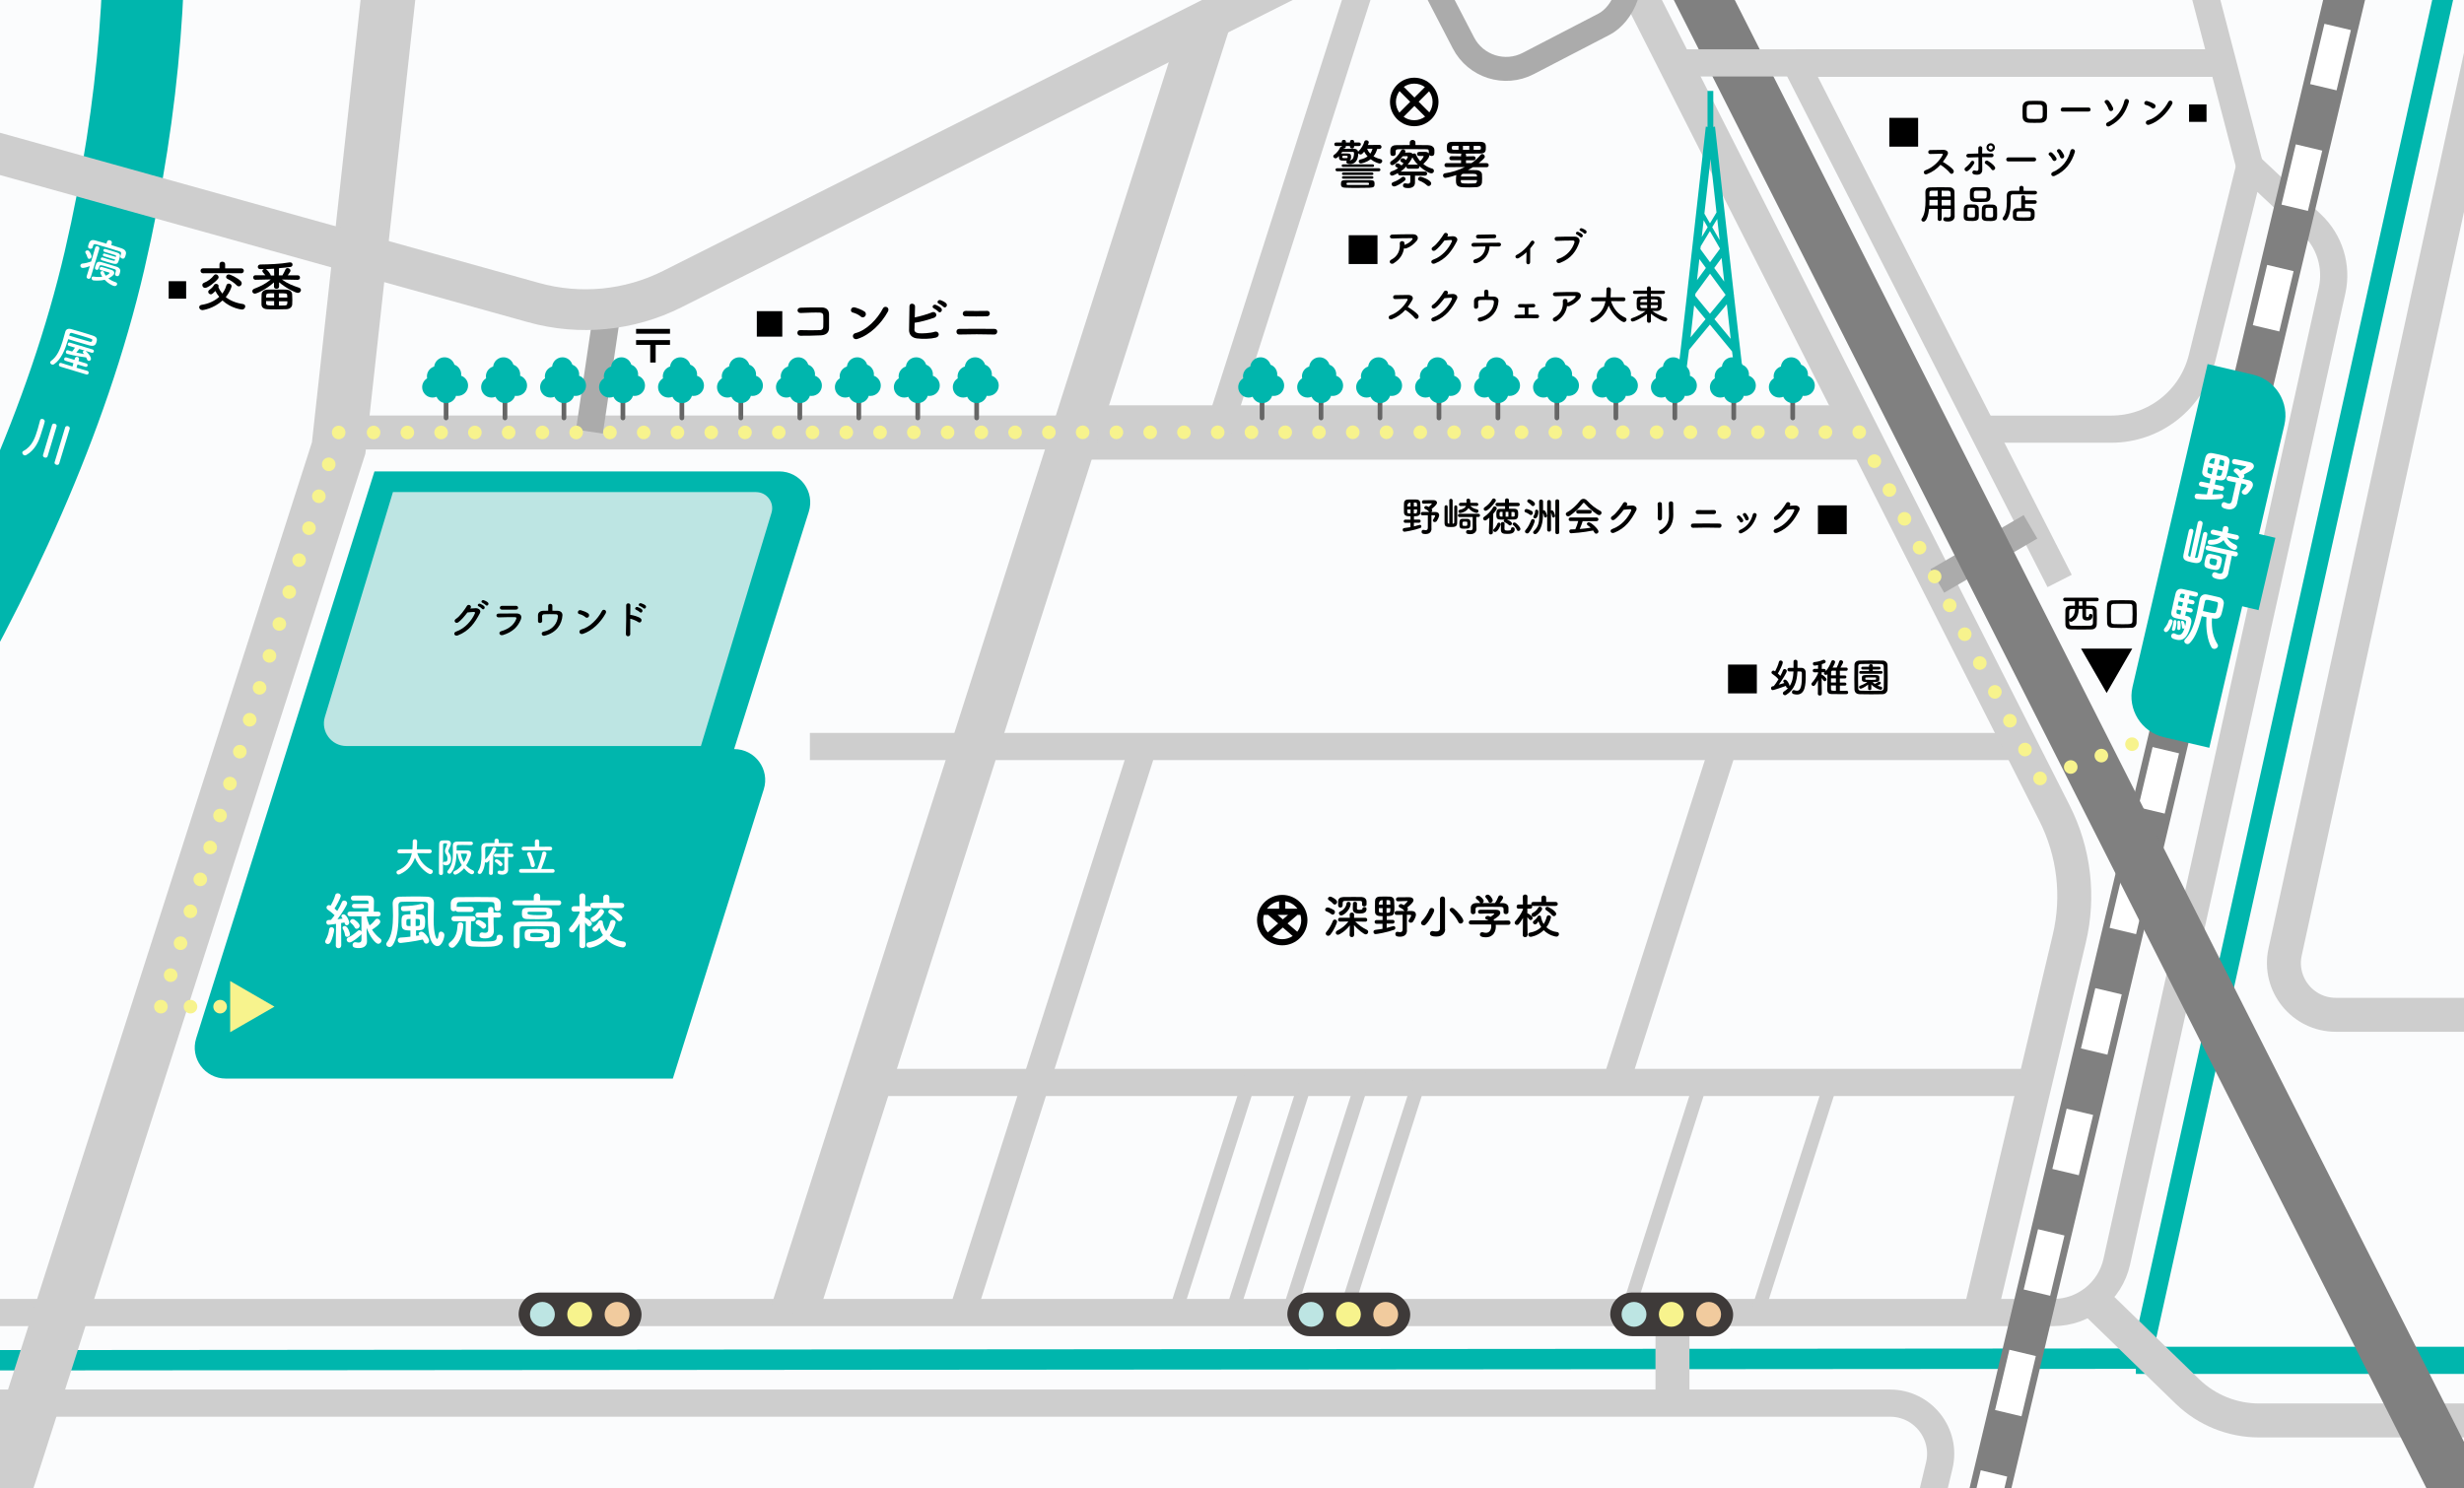 <?xml version="1.0" encoding="UTF-8"?><svg id="_レイヤー_2" xmlns="http://www.w3.org/2000/svg" xmlns:xlink="http://www.w3.org/1999/xlink" viewBox="0 0 362.69 219.11"><defs><style>.cls-1,.cls-2,.cls-3,.cls-4,.cls-5,.cls-6,.cls-7,.cls-8,.cls-9,.cls-10,.cls-11,.cls-12,.cls-13,.cls-14,.cls-15,.cls-16,.cls-17,.cls-18,.cls-19,.cls-20,.cls-21,.cls-22,.cls-23{fill:none;}.cls-24{stroke:#666;stroke-width:.69px;}.cls-24,.cls-2,.cls-3,.cls-4,.cls-5,.cls-6,.cls-7,.cls-8,.cls-9,.cls-10,.cls-11,.cls-12,.cls-13,.cls-14,.cls-15,.cls-16,.cls-17,.cls-18,.cls-19,.cls-20,.cls-21,.cls-22,.cls-23{stroke-miterlimit:10;}.cls-24,.cls-25{fill:#00b6ad;}.cls-24,.cls-7,.cls-8,.cls-11,.cls-18,.cls-19,.cls-23{stroke-linecap:round;}.cls-2{stroke-width:12.01px;}.cls-2,.cls-3,.cls-16{stroke:#00b6ad;}.cls-3{stroke-width:3px;}.cls-4{stroke-width:6px;}.cls-4,.cls-21{stroke:gray;}.cls-5{stroke-width:6px;}.cls-5,.cls-9,.cls-12,.cls-13,.cls-17,.cls-20,.cls-22{stroke:#cecece;}.cls-26{clip-path:url(#clippath);}.cls-6{stroke-width:3.53px;}.cls-6,.cls-14{stroke:#ababab;}.cls-27{fill:#f7f38d;}.cls-28{fill:#f1cb9e;}.cls-29{fill:#fff;}.cls-30{fill:#fbfcfd;}.cls-31{fill:#bde5e3;}.cls-32{fill:#3e3a39;}.cls-7{stroke-dasharray:0 0 0 4.79;}.cls-7,.cls-8,.cls-11,.cls-12,.cls-18,.cls-19,.cls-23{stroke-width:2px;}.cls-7,.cls-8,.cls-11,.cls-18,.cls-19,.cls-23{stroke:#f7f38d;}.cls-8{stroke-dasharray:0 0 0 4.92;}.cls-9{stroke-width:5px;}.cls-10{stroke:#fff;stroke-dasharray:0 0 9.12 9.12;}.cls-10,.cls-13,.cls-14,.cls-15{stroke-width:4px;}.cls-11{stroke-dasharray:0 0 0 4.81;}.cls-15{stroke:#b2b2b2;}.cls-16,.cls-17{stroke-width:4px;}.cls-18{stroke-dasharray:0 0 0 4.97;}.cls-20{stroke-width:8px;}.cls-21{stroke-width:8.01px;}.cls-22{stroke-width:7px;}.cls-23{stroke-dasharray:0 0 0 4.36;}</style><clipPath id="clippath"><rect class="cls-1" width="362.69" height="219.11"/></clipPath></defs><g id="_レイヤー_1-2"><g class="cls-26"><rect class="cls-30" width="362.69" height="219.11"/><path class="cls-17" d="m-17.88,193.23h320.14c4.47,0,8.35-3.11,9.32-7.48l31.69-142.97c.79-3.56-.36-7.28-3.02-9.78l-9.09-8.53-7.04,28.28c-1.53,6.13-7.03,10.43-13.35,10.43h-18.8"/><line class="cls-16" x1="314.39" y1="200.27" x2="369.11" y2="200.27"/><path class="cls-2" d="m-8.6-108.13S37.06-54.86,15.38,38.36C-6.31,131.59-115.52,229.75-115.52,229.75"/><path class="cls-29" d="m13.23,39.17c-.29.12-.92.34-1.17.26-.19-.06-.26-.25-.22-.4.03-.11.14-.21.29-.23.4-.03.91-.16,1.29-.3l.6-2.05c.06-.19.23-.24.38-.19.15.05.27.19.22.37l-1.27,4.2c-.06.19-.24.25-.38.21-.15-.05-.27-.19-.21-.38l.46-1.48Zm-.36-1.29c-.06-.23-.15-.42-.27-.62-.05-.09-.06-.16-.04-.22.05-.15.27-.2.43-.16.19.06.56.72.48.97-.06.19-.26.29-.42.25-.09-.03-.15-.1-.18-.22Zm3.5-1.81c.54.16,1.06.34,1.56.5.36.12.71.42.6.85-.02.08-.04.17-.07.26-.08.25-.17.47-.5.38-.16-.05-.29-.19-.24-.37t0-.01c.02-.05.04-.15.07-.22.07-.25.07-.37-.25-.47-.53-.17-1.21-.38-1.87-.58-.54-.16-1.07-.31-1.48-.43-.36-.1-.42,0-.48.17l-.08.28s0,0,0,.01c-.05.17-.25.22-.42.17-.33-.1-.26-.34-.19-.59.1-.32.25-.84.98-.63.53.15,1.1.31,1.67.48l.08-.27c.07-.22.27-.28.45-.22s.32.21.25.43l-.08.27Zm-1.56,3.69c-.14-.04-.17-.17-.14-.28.03-.11.14-.21.29-.18.21.06.42.12.63.18.29.09.57.18.85.27.34.11.42.34.36.54-.08.27-.56.56-.85.7.29.23.65.42,1.1.57.17.06.22.2.18.33-.05.15-.22.28-.47.21-.29-.09-.87-.38-1.36-.91-.81.2-1.65.1-1.71.08-.17-.05-.24-.25-.2-.4.03-.1.12-.18.27-.15.52.08.95.08,1.29.02-.09-.15-.31-.53-.27-.66.04-.13.23-.2.37-.16.06.02.11.05.13.12.08.21.17.39.29.55.34-.15.54-.34.55-.38s-.03-.08-.07-.09c-.07-.02-.13-.04-.2-.06-.29-.09-.65-.19-1.04-.3h0Zm2.15.5l.08-.28c.07-.26-.02-.3-.23-.37-.24-.08-.7-.23-1.11-.35-.91-.28-.98-.29-1.09-.01l-.08.27h0c-.05.18-.21.24-.35.2-.13-.04-.25-.18-.19-.36.03-.1.06-.2.1-.31.09-.29.2-.64.83-.46.36.1.86.25,1.34.4.36.11.7.21.97.3.29.1.55.36.46.71-.02.08-.04.16-.06.24-.07.24-.15.49-.47.4-.15-.05-.26-.18-.21-.36h0Zm0-2.04l-1.67-.5c-.13-.04-.17-.15-.14-.25.03-.1.13-.18.25-.14l1.67.5v-.07c.05-.11-.02-.17-.14-.21-.17-.06-.47-.15-.76-.24-.29-.09-.59-.18-.78-.23h0c-.15-.05-.2-.17-.17-.28.03-.1.14-.18.3-.14.2.05.52.15.84.25.32.09.64.19.85.27.58.2.52.4.31,1.07-.23.76-.35.74-1.73.32-.29-.09-.58-.18-.8-.25-.14-.04-.18-.16-.15-.26.03-.11.14-.19.27-.15h0c.23.08.52.17.8.25.88.27.97.29,1.02.13l.03-.08Z"/><path class="cls-29" d="m9.97,50.15c-.38,1.27-.95,2.75-2,3.46-.11.08-.22.09-.32.06-.17-.05-.3-.23-.25-.38.02-.05.05-.11.11-.15.9-.64,1.36-1.75,1.7-2.87.15-.48.27-.96.4-1.42,0,0,0-.01,0-.01.1-.34.39-.52.86-.39.43.11,1,.29,1.59.46.58.18,1.17.35,1.6.5.7.23.65.58.53.99-.1.31-.26.66-1.04.45-.53-.14-1.24-.35-1.94-.56-.41-.12-.81-.25-1.17-.36-.02.08-.05.16-.07.24Zm-1.11,3.81c-.17-.05-.22-.2-.18-.34.04-.13.17-.24.33-.18l1.66.52.14-.49-1.19-.36c-.16-.05-.21-.19-.17-.31.04-.13.15-.22.32-.18l1.19.36.07-.23c.06-.19.23-.24.38-.2.15.04.27.18.21.38l-.07.23,1.15.35c.17.05.23.2.19.33-.04.12-.16.21-.33.16l-1.15-.35-.15.49,1.61.47c.17.05.21.22.17.35-.04.13-.16.22-.33.17l-3.84-1.16Zm3.73-2.31l.05.04c.32.26.83.92.74,1.22-.05.16-.22.26-.37.21-.08-.02-.16-.09-.2-.21-.03-.1-.07-.19-.12-.29-1.53-.18-2.78-.52-2.81-.53-.17-.05-.21-.21-.17-.34.04-.13.15-.23.3-.18h0c.19.06.4.12.61.18.11-.12.3-.38.42-.57l-.9-.26c-.15-.05-.2-.19-.16-.31.04-.12.15-.22.31-.17l3.34,1.01c.17.05.22.2.18.32-.04.12-.16.21-.33.16l-.89-.28Zm-2.4-2.24c.37.11.77.24,1.18.36.7.21,1.4.42,1.88.55.16.04.26-.02.29-.1l.04-.13c.04-.16.03-.17-1.47-.63-.55-.17-1.1-.33-1.51-.44-.17-.05-.31.02-.35.17l-.06.22Zm1.49,1.96c-.08.11-.28.35-.45.53.39.09.78.16,1.16.23-.04-.06-.1-.11-.14-.16-.06-.07-.08-.13-.06-.19.03-.1.15-.17.29-.16l-.8-.25Z"/><path class="cls-29" d="m3.58,67.03c-.2-.06-.34-.29-.29-.46.02-.07.07-.13.15-.17,1.33-.71,1.73-1.99,2.1-3.19.13-.43.27-.96.36-1.32,0,0,0-.01,0-.02.05-.18.24-.23.41-.18.17.05.32.21.27.4-.04.15-.08.33-.14.51-.14.45-.31.95-.42,1.33-.29.97-.84,2.32-2.15,3.06-.11.06-.2.06-.3.04Zm4.08-4.46c.06-.2.25-.24.42-.19.17.05.3.2.25.39l-1.33,4.42c-.05.18-.25.22-.42.17-.16-.05-.3-.19-.25-.37l1.33-4.42Zm1.93.36c.06-.19.25-.24.42-.19.17.05.31.2.25.39l-1.55,5.12c-.05.18-.25.22-.42.17-.17-.05-.31-.19-.25-.37l1.55-5.12Z"/><line class="cls-9" x1="157.78" y1="63.67" x2="49.85" y2="63.67"/><line class="cls-20" x1="274.13" y1="63.67" x2="157.78" y2="63.67"/><polyline class="cls-3" points="-17.5 200.27 315.18 200.02 377.3 -80.03"/><line class="cls-4" x1="262.93" y1="345.62" x2="368.33" y2="-98.04"/><line class="cls-10" x1="266.1" y1="332.27" x2="366.21" y2="-89.13"/><polyline class="cls-20" points="62.02 -44.77 49.85 65.95 -14.84 267.62"/><line class="cls-13" x1="168.06" y1="110.61" x2="141.64" y2="193.34"/><path d="m283.62,25.64c-.44.16-.64-.43-.19-.58,1.09-.38,2.04-1.34,2.51-2.23.05-.1.03-.2-.1-.2-.38,0-1.21.02-1.73.04-.36.01-.38-.56,0-.58.44-.02,1.32-.03,1.93-.03.54,0,.85.34.61.75-.2.35-.42.7-.67,1.02.5.3,1.26.8,1.54,1.19.24.34-.21.8-.49.45-.29-.37-.91-.91-1.4-1.21-.53.59-1.18,1.07-2,1.38Z"/><path d="m289.23,25.09c-.08-.12-.09-.32.08-.43.29-.19.65-.59.8-.85.17-.29.67-.07.46.28-.15.26-.54.82-.91,1.07-.16.11-.34.05-.43-.07Zm.53-1.9c-.4.02-.46-.53-.01-.55.47-.02.97-.04,1.45-.04,0-.32,0-.59,0-.76-.01-.44.58-.4.58-.02,0,.19-.01.46-.02.77.46,0,.92,0,1.36,0,.46,0,.42.59-.02.56-.44-.02-.89-.02-1.34-.02,0,.49,0,1,.02,1.42,0,.19,0,.29,0,.46,0,.47-.29.83-1.15.68-.53-.1-.3-.71.07-.59.25.08.51.11.52-.22,0-.43,0-1.11,0-1.74-.48.01-.97.03-1.45.05Zm3.39,1.75c-.19-.29-.61-.66-.88-.82-.29-.17,0-.63.34-.43.26.15.79.5,1.03.88.1.16.02.35-.1.43s-.29.1-.4-.07Zm-.13-2.61c-.34,0-.62-.28-.62-.62s.28-.62.62-.62.62.28.62.62-.28.62-.62.62Zm0-.92c-.16,0-.3.14-.3.3s.14.3.3.3.3-.14.3-.3-.14-.3-.3-.3Z"/><path d="m295.63,23.77c-.22,0-.32-.14-.32-.29s.11-.31.32-.31h3.77c.2,0,.31.15.31.3s-.1.29-.31.29h-3.77Z"/><path d="m302.13,23.52c-.12-.24-.29-.49-.49-.65-.28-.23.12-.65.44-.36.22.19.44.45.59.71.11.19.02.37-.12.44-.14.08-.33.05-.43-.15Zm.01,1.82c1.39-.58,2.28-1.75,2.62-3.14.11-.45.77-.25.65.18-.47,1.54-1.36,2.79-2.96,3.51-.5.22-.7-.38-.31-.55Zm1.09-2.25c-.08-.25-.22-.53-.39-.71-.24-.27.21-.63.49-.29.19.22.38.51.49.79.08.2-.04.37-.18.43-.15.06-.34,0-.41-.21Z"/><path d="m287.14,30.76h-1.34v1.49c0,.19-.14.28-.29.28s-.29-.1-.29-.28v-1.49h-1.27c-.08.79-.34,1.87-.82,1.87-.16,0-.31-.12-.31-.28,0-.05.02-.11.06-.17.47-.63.55-1.73.55-2.7,0-.43-.01-.82-.02-1.15v-.02c0-.5.23-.72.78-.73.52-.01.99-.02,1.47-.02.42,0,.85,0,1.32.02.35,0,.71.25.71.67.02.88,0,2.08.02,2.73v.82s.01,0,.01.01c0,.42-.25.8-.98.8-.4,0-.7-.05-.7-.35,0-.14.09-.28.26-.28.02,0,.04,0,.06,0,.15.03.28.04.38.04.31,0,.4-.13.4-.33v-.94Zm-1.91-1.33h-1.22c0,.26,0,.55-.02.82h1.23v-.82Zm0-1.36c-.31,0-.62,0-.94.01-.21,0-.29.12-.29.29v.54h1.22v-.85Zm1.9.85c0-.17,0-.34-.01-.49-.01-.23-.13-.34-.35-.35-.32-.01-.65-.01-.97-.01v.85h1.33Zm.01.51h-1.34v.82h1.34v-.82Z"/><path d="m290.19,32.53c-.66,0-1.12,0-1.14-.59,0-.1,0-.23,0-.36,0-.32.01-.7.02-.91.01-.32.23-.55.56-.56.17,0,.33-.01.49-.01.19,0,.37,0,.55.01.31.01.58.23.59.54.01.25.02.7.02,1.03,0,.6-.04.86-1.09.86Zm.52-1.75c-.01-.2-.12-.2-.56-.2s-.53,0-.55.2c0,.13-.01.41-.01.65,0,.15,0,.29,0,.37.01.2.16.22.56.22.49,0,.56-.01.56-.42,0-.25,0-.65-.01-.82Zm1.63-1.06c-.26.01-.52.02-.79.02-.3,0-.61,0-.91-.02-.43-.01-.65-.26-.67-.58,0-.17-.01-.35-.01-.52s0-.34.01-.47c.02-.26.18-.57.65-.58.22,0,.49-.01.76-.01.32,0,.67,0,.98.01.36,0,.61.29.62.54.01.15.02.32.02.49,0,.19,0,.38-.02.53-.02.3-.26.57-.65.59Zm.1-1.07c0-.11,0-.22-.01-.32-.01-.26-.15-.26-.88-.26-.23,0-.47,0-.71.01-.3.01-.31.22-.31.57,0,.42.02.57.31.58.21,0,.43,0,.65,0s.44,0,.64,0c.29-.01.3-.17.3-.58Zm.42,3.89c-.67,0-1.13,0-1.15-.59,0-.1,0-.23,0-.36,0-.32.01-.7.02-.91.01-.32.23-.55.58-.56.17,0,.34-.01.49-.01.19,0,.37,0,.55.01.31.01.59.23.6.54,0,.22.02.62.02.94,0,.68-.02.95-1.1.95Zm.52-1.75c-.01-.2-.11-.2-.56-.2-.41,0-.55,0-.56.2,0,.13-.01.41-.01.65,0,.15,0,.29,0,.37.01.22.19.22.57.22.55,0,.56-.07.56-.42,0-.25,0-.65-.01-.82Z"/><path d="m299.57,28.63c-.46-.01-1.41-.02-2.21-.02-.46,0-.87,0-1.1,0-.21,0-.29.11-.29.28-.01,1.1.07,2.57-.61,3.43-.08.1-.17.14-.27.14-.16,0-.32-.13-.32-.28,0-.04.02-.09.05-.14.5-.62.58-1.5.58-2.33,0-.29,0-.59-.01-.86v-.02c0-.49.23-.74.78-.74.28,0,.66,0,1.07,0v-.44c0-.2.16-.29.31-.29s.31.1.31.29v.44c.67,0,1.33,0,1.7.01.19,0,.28.13.28.26s-.1.26-.28.26h0Zm-1.49,1.35v.66c.28,0,.56,0,.79.01.35,0,.59.26.61.52,0,.12.01.24.01.36s0,.25-.01.38c-.02.31-.26.58-.64.59-.32.01-.66.02-.98.02s-.64,0-.92-.02c-.41-.02-.64-.25-.65-.58,0-.13,0-.23,0-.32,0-.13,0-.25,0-.38.01-.27.19-.55.64-.56.17,0,.37-.01.59-.01v-1.64c0-.17.13-.25.28-.25s.29.08.29.25v.47s1.44,0,1.44,0c.18,0,.27.13.27.26s-.09.26-.27.26h-1.45Zm.85,1.58c0-.31-.01-.43-.27-.44-.2,0-.44-.01-.7-.01-.31,0-.62,0-.87.01-.22,0-.26.14-.26.44,0,.07,0,.13,0,.2.02.25.11.25,1.07.25.85,0,1,0,1.01-.25,0-.08,0-.14,0-.21Z"/><path d="m300.4,18.07c-.74.02-1.16.02-1.74,0-.61-.02-.92-.34-.94-.84-.02-.59-.02-1.03,0-1.54.02-.44.29-.8.92-.83.67-.03,1.23-.02,1.81,0,.5.02.84.38.85.76.02.55.02,1.08,0,1.6-.02.5-.34.83-.91.85Zm.28-2.24c-.01-.26-.14-.41-.44-.42-.52-.02-.99-.02-1.46,0-.34.01-.44.18-.45.43-.02.39-.02.86,0,1.27.01.26.13.38.46.39.55.02.91.03,1.45,0,.25-.01.42-.15.43-.4.02-.4.02-.86,0-1.26Z"/><path d="m303.65,16.43c-.22,0-.32-.14-.32-.29s.11-.31.32-.31h3.77c.2,0,.31.15.31.3s-.1.29-.31.29h-3.77Z"/><path d="m310.39,16.09c-.11-.31-.31-.7-.53-.93-.26-.28.23-.66.55-.3.23.27.47.67.62,1.01.09.22-.02.4-.18.46-.16.07-.37,0-.46-.23Zm-.19,1.94c1.39-.68,2.17-1.83,2.51-3.22.11-.43.79-.23.64.23-.46,1.45-1.16,2.65-2.81,3.52-.48.25-.73-.34-.35-.53Z"/><path d="m316.72,15.88c-.22-.2-.61-.38-.89-.44-.36-.08-.21-.69.25-.56.32.09.77.25,1.06.46.19.13.17.36.08.5-.1.14-.31.22-.49.05Zm-.37,2.48c-.51.16-.7-.52-.2-.65,1.21-.31,2.42-1.55,3.02-2.72.19-.37.81-.12.55.35-.74,1.35-1.99,2.58-3.36,3.02Z"/><path d="m205.18,38.75c-.24.15-.46.08-.56-.05-.1-.14-.08-.35.16-.47,1.01-.5,1.35-1.49,1.26-2.36-.02-.25.14-.37.33-.37s.37.09.36.34c0,.07,0,.15,0,.22.02,0,.03-.02.05-.02.4-.16.86-.43,1.09-.76.09-.13.09-.22-.07-.22-.67,0-1.98.01-2.82.05-.53.02-.5-.55-.05-.58.87-.04,2.18-.04,3.08-.04.62,0,.91.52.49,1-.4.45-.83.83-1.49,1.07-.14.05-.26.04-.34-.02-.15.92-.6,1.63-1.49,2.19Z"/><path d="m213.02,34.83c.26-.02.55-.04.79-.05.46-.02.86.3.64.73-.73,1.4-1.56,2.61-3.24,3.28-.51.2-.76-.39-.26-.56,1.33-.46,2.32-1.66,2.76-2.68.05-.11,0-.23-.14-.22-.25,0-.69.05-.96.08-.41.54-.94,1.17-1.35,1.45-.4.27-.76-.25-.35-.5.58-.35,1.35-1.46,1.63-1.93.2-.34.8-.05.52.35l-.04.06Z"/><path d="m217.38,38.72c-.59.2-.68-.44-.26-.55.95-.26,1.49-1,1.53-1.89-.67,0-1.33.03-1.75.04-.2,0-.31-.13-.31-.27s.11-.29.34-.29c.85-.01,2.74-.02,3.72-.03.21,0,.31.14.29.29-.01.14-.12.28-.33.27-.33-.01-.82-.02-1.35-.01-.05,1.09-.7,2.03-1.88,2.45Zm2.58-3.65c-.83.01-1.73.04-2.37.04-.45,0-.42-.56,0-.56.76,0,1.55-.02,2.34-.04.21,0,.31.14.31.28,0,.14-.1.28-.28.28Z"/><path d="m223.6,37.97c-.22.13-.4.09-.49-.04-.08-.12-.06-.31.11-.39.8-.39,1.62-1.19,2.11-1.96.23-.36.7-.02.47.29-.19.26-.38.49-.56.71-.01.46-.02,1.58-.01,2.01,0,.2-.13.31-.27.32-.14,0-.29-.1-.29-.31,0-.32.02-.96.03-1.46-.33.31-.68.57-1.1.83Z"/><path d="m229.36,38.12c1.33-.42,2.11-1.51,2.38-2.39.05-.16.03-.31-.19-.32-.59-.02-1.54.02-2.4.05-.4.01-.44-.58-.01-.59.79-.04,1.91-.04,2.67-.03.49,0,.83.37.65.86-.42,1.2-1.15,2.36-2.83,3-.51.19-.73-.44-.28-.58Zm2.75-3.6c-.31-.13-.07-.49.21-.38.16.06.46.22.59.36.23.25-.12.62-.32.38-.08-.1-.37-.31-.49-.36Zm.54-.52c-.31-.12-.08-.48.2-.39.16.05.47.2.61.34.24.24-.1.62-.31.39-.08-.09-.38-.29-.5-.34Z"/><path d="m204.85,47c-.44.16-.64-.43-.19-.58,1.09-.38,2.04-1.34,2.51-2.23.05-.1.03-.2-.1-.2-.38,0-1.21.02-1.73.04-.36.01-.38-.56,0-.58.44-.02,1.32-.03,1.93-.03.54,0,.85.34.61.75-.2.35-.42.7-.67,1.02.5.3,1.26.8,1.54,1.19.24.34-.21.8-.49.45-.29-.37-.91-.91-1.4-1.21-.53.59-1.18,1.07-2,1.38Z"/><path d="m213.02,43.33c.26-.02.55-.04.79-.05.46-.02.86.3.64.73-.73,1.4-1.56,2.61-3.24,3.28-.51.2-.76-.39-.26-.56,1.33-.46,2.32-1.66,2.76-2.68.05-.11,0-.23-.14-.22-.25,0-.69.05-.96.08-.41.54-.94,1.17-1.35,1.45-.4.27-.76-.25-.35-.5.58-.35,1.35-1.46,1.63-1.93.2-.34.8-.05.52.35l-.04.06Z"/><path d="m219.05,43.65c.28,0,.55,0,.79.01.43.01.75.24.73.68-.08,1.28-.84,2.54-2.63,2.99-.43.11-.61-.5-.16-.59,1.41-.28,2.07-1.33,2.12-2.25.01-.19-.08-.31-.28-.32-.49-.02-1.42-.02-1.77,0-.2.01-.28.17-.28.3,0,.14.01.51.02.69,0,.37-.62.41-.62.03,0-.17,0-.56,0-.86-.01-.53.5-.66.74-.67s.49-.01.76-.01c0-.23,0-.57,0-.72,0-.2.16-.29.31-.29s.31.1.31.28v.73Z"/><path d="m223.7,45.27c-.17,0-.26-.13-.25-.26,0-.13.09-.26.26-.25.58.01,1.34.02,1.99-.02.19-.01.28.12.28.25s-.08.25-.26.26c-.2,0-.47.02-.74.02,0,.34,0,.77,0,1.04.47,0,.93,0,1.3,0s.35.55-.05.54c-.94-.02-2.19-.01-3.03.01-.41.01-.38-.52,0-.52.33,0,.77-.01,1.23-.02,0-.31,0-.79,0-1.04-.29,0-.57,0-.74-.01Z"/><path d="m229.18,47.25c-.24.15-.46.08-.56-.05-.1-.14-.08-.35.16-.47,1.01-.5,1.35-1.49,1.26-2.36-.02-.25.14-.37.33-.37s.37.09.36.34c0,.07,0,.15,0,.22.02,0,.03-.02.05-.02.4-.16.86-.43,1.09-.76.09-.13.09-.22-.07-.22-.67,0-1.98.01-2.82.05-.53.02-.5-.55-.05-.58.87-.04,2.18-.04,3.08-.04.62,0,.91.52.49,1-.4.45-.83.83-1.49,1.07-.14.05-.26.04-.34-.02-.15.92-.6,1.63-1.49,2.19Z"/><path d="m238.95,44.35l-1.82-.02c.4,1.22,1.15,2.01,2.1,2.43.13.06.19.16.19.27,0,.19-.16.39-.38.39-.33,0-1.64-.93-2.25-2.42-.35,1.02-1.05,1.91-2.24,2.44-.05.02-.11.04-.16.04-.19,0-.32-.16-.32-.32,0-.11.06-.22.2-.28,1.3-.54,1.85-1.51,2.06-2.54l-1.83.02h0c-.2,0-.3-.14-.3-.29s.1-.3.31-.3h1.91c.04-.53.04-.91.04-.95v-.24h0c0-.2.16-.29.32-.29s.32.1.33.28v.13c0,.28-.01.56-.03.84l-.02.23h1.9c.2,0,.3.15.3.29s-.1.29-.29.29h0Z"/><path d="m242.43,47.29v-1.08c-.77.64-1.9,1.13-2.08,1.13s-.31-.13-.31-.27c0-.1.06-.19.21-.24.77-.27,1.36-.56,1.97-1.05-.19,0-.36.01-.52.01-.65,0-.76-.34-.77-.55-.01-.15-.02-.32-.02-.5,0-.2,0-.41.02-.58.01-.25.17-.52.65-.53.22,0,.53-.01.86-.01v-.35h-1.82c-.17,0-.26-.11-.26-.23,0-.13.09-.25.26-.25h1.81v-.38c0-.17.14-.25.28-.25s.29.08.29.25v.38h1.83c.17,0,.25.12.25.24s-.08.24-.25.24h-1.83v.35c.34,0,.66,0,.94.01.36,0,.61.25.62.49.01.14.02.32.02.5,0,.21,0,.43-.02.6-.01.29-.26.55-.65.56h-.13c-.18,0-.38,0-.58-.01.65.49,1.3.74,2.01.98.14.05.2.14.2.24,0,.14-.12.33-.35.33-.15,0-1.11-.37-2.06-1.14,0,.32.01.56.01,1.1,0,.16-.14.24-.29.24-.14,0-.28-.08-.28-.23h0Zm.01-3.24c-.26,0-.52,0-.7.01-.3.01-.3.2-.3.43h1v-.44Zm0,.86h-1c0,.29.02.43.31.44.21,0,.45,0,.7,0v-.45Zm.55,0v.45c.26,0,.51,0,.74,0,.3,0,.3-.2.3-.44h-1.04Zm1.04-.41c0-.07,0-.13,0-.19-.01-.25-.14-.25-1.03-.25v.44h1.04Z"/><path d="m29.78,45.65c-.29,0-.46-.22-.46-.42,0-.16.11-.31.36-.35,1.05-.16,1.94-.59,2.59-1.18-.22-.27-.42-.56-.57-.86-.4.42-.54.49-.66.49-.21,0-.39-.17-.39-.36,0-.11.06-.22.2-.32.3-.2.56-.5.66-.7.05-.11.17-.16.29-.16.18,0,.38.12.38.3,0,.03,0,.06-.02.1,0,.02-.02.04-.02.06.14.35.34.67.58.97.28-.36.48-.76.59-1.17.06-.22.21-.3.36-.3.21,0,.42.15.42.37,0,.13-.22.84-.86,1.62.63.5,1.47.86,2.53,1.02.24.04.34.19.34.35,0,.22-.18.46-.48.46-.04,0-1.57-.14-2.87-1.33-1.36,1.24-2.93,1.42-2.98,1.42Zm2.93-5.44l-2.81.02c-.26,0-.38-.18-.38-.37s.13-.36.38-.36h2.41s0-.6,0-.6h0c0-.25.2-.37.41-.37s.42.12.42.37v.61h2.39c.24,0,.36.18.36.35s-.12.37-.36.37l-2.81-.02Zm-2.5,2.18c-.26,0-.43-.21-.43-.42,0-.14.08-.28.27-.35.55-.21,1.07-.61,1.44-1.09.08-.1.18-.14.27-.14.21,0,.42.2.42.42,0,.07-.02.15-.09.23-.44.54-1.5,1.34-1.88,1.34Zm4.64-.38c-.38-.38-.86-.71-1.35-.94-.15-.07-.22-.19-.22-.3,0-.18.16-.37.39-.37s1.29.5,1.77.98c.1.1.14.22.14.33,0,.23-.19.45-.42.45-.1,0-.22-.05-.32-.15Z"/><path d="m43.84,41.2l-2.35-.05c.82.59,1.58.89,2.51,1.2.21.07.3.21.3.35,0,.21-.19.42-.46.42-.3,0-1.64-.63-2.76-1.56v.65s0,0,0,0c0,.2-.18.3-.38.3s-.37-.1-.37-.3h0s0-.64,0-.64c-1.08.98-2.51,1.66-2.81,1.66-.24,0-.38-.17-.38-.35,0-.14.09-.3.3-.38.99-.38,1.67-.73,2.42-1.36l-2.25.05h0c-.22,0-.34-.17-.34-.34,0-.16.11-.33.34-.33h1.45c-.1-.14-.23-.28-.35-.42-.06-.06-.09-.14-.09-.2,0-.14.11-.26.26-.3-.19,0-.38.02-.55.02h-.02c-.24,0-.36-.16-.36-.33s.13-.35.38-.35c1.3-.02,2.83-.06,4.29-.31.03,0,.06,0,.1,0,.23,0,.34.16.34.33s-.1.31-.3.34c-.5.07-1.09.14-1.69.18l-.02,1.06h.52c.17-.28.34-.62.45-.87.06-.14.18-.2.3-.2.21,0,.44.16.44.37,0,.1-.06.21-.4.69h1.47s0,0,0,0c.22,0,.33.18.33.34,0,.16-.1.32-.33.32h0Zm-1.69,4.32c-.38.02-.91.03-1.43.03s-1.04,0-1.4-.03c-.55-.03-.82-.3-.83-.7,0-.25,0-.51,0-.77s0-.52.02-.74c.02-.32.32-.66.86-.67.36-.02.92-.02,1.47-.02.48,0,.95,0,1.29.02.54.02.85.32.87.66.02.26.03.57.03.86,0,.23,0,.46-.02.66-.02.37-.34.68-.85.7Zm-1.81-5.96c-.43.02-.85.05-1.23.06.22.06.71.69.76.94h.49s-.02-1-.02-1Zm.02,4.77h-1.19c0,.12,0,.23,0,.35.02.29.3.3,1.18.3v-.65Zm0-1.15c-.32,0-.62,0-.82.02-.35,0-.37.17-.37.6h1.18v-.62Zm1.93.62c0-.11,0-.22-.02-.33-.02-.29-.13-.29-1.22-.29v.62h1.23Zm-1.23.54v.65c.34,0,.66-.02.88-.02.34-.02.36-.18.36-.62h-1.24Z"/><line class="cls-15" x1="264.29" y1="9.26" x2="327.42" y2="9.26"/><path class="cls-25" d="m108.06,110.28l10.99-34.94c.93-2.95-1.27-5.94-4.36-5.94h-59.57l-26.24,83.45c-.93,2.95,1.27,5.94,4.36,5.94h65.8l13.38-42.57c.93-2.95-1.27-5.94-4.36-5.94h0Z"/><line class="cls-14" x1="89.44" y1="45.47" x2="86.76" y2="63.54"/><line class="cls-13" x1="127.85" y1="159.36" x2="298.88" y2="159.36"/><line class="cls-13" x1="297.17" y1="109.9" x2="119.21" y2="109.9"/><line class="cls-22" x1="116.82" y1="193.42" x2="177.78" y2="2.69"/><line class="cls-17" x1="179.36" y1="63.39" x2="203.47" y2="-12.02"/><path class="cls-25" d="m325.2,110.09l-6.69-1.56c-3.32-.77-5.38-4.09-4.61-7.41l11.05-47.52,6.69,1.56c3.32.77,5.38,4.09,4.61,7.41l-11.05,47.52Z"/><rect class="cls-25" x="324.9" y="80.34" width="10.93" height="6.78" transform="translate(174.01 386.55) rotate(-76.91)"/><line class="cls-17" x1="331.16" y1="24.48" x2="316.36" y2="-32.16"/><path d="m307.09,88.53c0,.16,0,.4,0,.64.28,0,.54,0,.8,0,.38,0,.73.2.74.67.01.35.02.74.02,1.13,0,.34,0,.67-.02.95-.02.42-.28.73-.76.74-.5.02-1.03.02-1.54.02s-1.03,0-1.51-.02c-.54-.02-.79-.28-.8-.73,0-.31-.01-.64-.01-.95,0-.39,0-.78.01-1.16,0-.38.29-.65.75-.65h.65v-.65h-1.45c-.18,0-.28-.13-.28-.27s.1-.26.28-.26h4.68c.18,0,.27.13.27.27s-.09.26-.27.26h-1.57Zm-2.08,1.12c-.35,0-.43.1-.43.41,0,.3-.01.73-.01,1.13.02-.05.07-.11.14-.14.62-.29.71-.93.73-1.4-.15,0-.29,0-.43,0Zm.97-.01c-.02.68-.16,1.44-.95,1.85-.08.04-.14.05-.2.05-.12,0-.21-.07-.25-.16,0,.59,0,.73.48.74.38.01.8.02,1.24.02s.89,0,1.34-.02c.32,0,.43-.16.43-.4.01-.25.01-.54.01-.83s0-.59-.01-.86c-.01-.34-.13-.38-.43-.39-.2,0-.4,0-.59,0,0,.42,0,.97,0,1.04,0,.14.13.17.22.17.17,0,.21-.1.22-.26.01-.14.12-.21.23-.21.14,0,.29.09.29.24,0,.29-.11.73-.77.73-.3,0-.72-.06-.72-.61,0-.07,0-.67,0-1.1h-.55Zm.02-1.11v.64c.17,0,.34,0,.52,0,0-.24,0-.47,0-.64h-.52Z"/><path d="m313.76,92.42c-.52.02-1.03.03-1.54.03-.43,0-.85-.01-1.27-.03-.52-.02-.78-.28-.79-.71-.01-.4-.02-.82-.02-1.24,0-.47,0-.96.02-1.45,0-.37.3-.63.74-.64.47-.02.97-.02,1.46-.02.46,0,.92,0,1.4.02.36.01.71.27.73.69.02.44.03.9.03,1.35s-.01.88-.03,1.28c-.02.41-.31.72-.74.73Zm.15-1.86c0-.44-.01-.88-.02-1.25,0-.34-.13-.4-.43-.41-.4-.01-.8-.01-1.19-.01s-.76,0-1.09.01c-.34.01-.43.1-.44.41-.01.32-.02.64-.02.95,0,.4,0,.8.02,1.21.01.34.14.39.5.41.35.02.74.02,1.13.02,1.28,0,1.49,0,1.51-.45.01-.29.02-.59.02-.89Z"/><path class="cls-31" d="m111.31,72.44h-53.47l-10.02,33.11c-.64,2.13.95,4.28,3.17,4.28h52.18l10.39-34.33c.46-1.52-.68-3.05-2.26-3.05Z"/><path d="m195.98,134.58c-.25-.19-.49-.32-.74-.41-.13-.04-.18-.13-.18-.23,0-.16.14-.34.34-.34.31,0,.9.34.95.38.11.08.15.18.15.29,0,.19-.15.38-.33.38-.06,0-.13-.02-.2-.07Zm-.48,3.19c-.19,0-.36-.16-.36-.34,0-.07.03-.15.09-.22.37-.43.7-.97.97-1.64.06-.13.16-.19.28-.19.16,0,.33.12.33.32,0,.15-.41,1.19-.99,1.9-.1.13-.22.17-.33.17Zm.73-4.72c-.2-.24-.46-.42-.63-.53-.09-.06-.13-.13-.13-.21,0-.16.16-.31.35-.31.17,0,1,.43,1,.79,0,.2-.18.38-.36.38-.08,0-.16-.04-.23-.12Zm3.08,4.62c0,.19-.16.29-.32.29s-.33-.1-.33-.29h0s.03-1.43.03-1.43c-.64.82-1.5,1.38-1.76,1.38-.2,0-.31-.15-.31-.3,0-.12.06-.24.21-.31.73-.37,1.23-.8,1.65-1.35l-1.23.02h0c-.2,0-.29-.14-.29-.28,0-.15.1-.29.29-.29h1.43s-.01-.46-.01-.46c0-.3.29-.3.33-.3.16,0,.32.09.32.29h0s-.01.48-.01.48h1.65c.19,0,.29.14.29.29,0,.14-.09.28-.28.28h0l-1.49-.03c.52.53,1.09.93,1.7,1.22.15.07.21.19.21.31,0,.18-.15.37-.35.37-.28,0-1.15-.69-1.74-1.36l.03,1.48h0Zm1.18-4.49v-.25c0-.32-.12-.29-.37-.3-.29,0-.83-.01-1.32-.01-.31,0-.6,0-.78.01-.29.01-.39.04-.39.4v.2c0,.22-.08.38-.34.38-.15,0-.32-.1-.32-.3v-.65c.01-.35.28-.58.76-.6.36,0,.98-.01,1.56-.01.43,0,.85,0,1.13.01.34.01.71.22.73.64,0,.09,0,.16,0,.24,0,.07,0,.14,0,.22-.01.18-.18.28-.35.28s-.32-.09-.32-.27h0Zm-3.42,1.28c0-.1.05-.2.17-.25.46-.2.9-.63.96-1.18.01-.18.16-.26.3-.26.16,0,.32.1.32.31,0,.03,0,.06,0,.08-.18.96-1.09,1.62-1.41,1.62-.2,0-.32-.17-.32-.32Zm2.68-1.43c0,.16-.02.63-.02.69,0,.17.09.22.39.22.39,0,.42-.1.42-.15,0-.17.15-.25.29-.25.16,0,.32.09.32.26,0,.57-.46.69-1.02.69-.62,0-1-.13-1-.67v-.02c0-.07,0-.61.02-.8.01-.16.15-.24.3-.24s.3.08.3.25h0Z"/><path d="m204.11,135.99v.62c.34-.08.67-.17.95-.26.03,0,.06-.01.08-.01.15,0,.25.13.25.27,0,.11-.06.22-.2.28-.97.36-2.54.63-2.71.63-.2,0-.31-.16-.31-.32,0-.15.08-.28.27-.3.36-.04.72-.09,1.06-.15v-.75h-.89s0,0,0,0c-.18,0-.27-.13-.27-.27,0-.14.09-.28.27-.28h.9v-.57c-.16,0-.32-.01-.46-.02-.37-.03-.63-.22-.65-.58,0-.24-.01-.51-.01-.79s0-.57.01-.83c.01-.32.17-.64.69-.66.25-.01.5-.01.75-.01s.5,0,.75.01c.34.01.6.22.62.53.02.33.04.64.04.96,0,.27,0,.53-.03.78-.03.35-.25.55-.68.58-.13,0-.27.01-.42.02v.56h.89s0,0,0,0c.17,0,.26.13.26.27,0,.14-.09.27-.27.28h-.89Zm-.59-3.47q-.56,0-.56.66h.56v-.66Zm0,1.17h-.56c0,.16,0,.32.01.47.01.18.13.22.55.22v-.69Zm1.13-.51c0-.16-.01-.31-.02-.44-.01-.22-.12-.22-.54-.22v.66h.56Zm-.56.51v.69c.55,0,.56,0,.56-.69h-.56Zm2.35.99c-.29,0-.6.01-.86.01h0c-.2,0-.29-.14-.29-.28,0-.15.1-.29.3-.29.37,0,.76,0,1.15,0-.02-.01-.04-.04-.06-.06-.17-.24-.48-.39-.67-.48-.1-.05-.13-.12-.13-.19,0-.15.15-.3.34-.3.12,0,.31.1.43.17.15-.13.54-.53.54-.58,0-.02-.01-.04-.05-.04-.4,0-.9.04-1.36.05h-.01c-.2,0-.29-.15-.29-.29s.1-.29.3-.3c.39,0,.82-.01,1.25-.01h.46c.36,0,.57.2.57.43,0,.15-.07.41-.93,1.09.01.01.03.02.03.03.06.06.08.13.08.19,0,.11-.08.22-.17.29.27,0,.53,0,.75,0,.38,0,.6.22.6.55,0,.34-.39.98-.41.99-.1.13-.22.18-.35.18-.18,0-.33-.11-.33-.27,0-.05.01-.11.06-.16s.33-.5.33-.63c0-.11-.1-.11-.63-.11v2.31s.01.01.01.01c0,.4-.22.91-1.01.91-.4,0-.7-.05-.7-.4,0-.16.09-.32.27-.32.02,0,.05,0,.07,0,.13.03.25.05.36.05.22,0,.37-.09.37-.42v-2.15Z"/><path d="m209.56,136.23c-.21,0-.39-.16-.39-.36,0-.09.04-.2.14-.29.44-.42.87-1.13,1.1-1.69.06-.15.19-.22.32-.22.19,0,.38.14.38.35,0,.31-.69,1.52-1.23,2.07-.11.1-.22.15-.32.15Zm3.16.59h0c0,.46-.33,1.06-1.3,1.06-.57,0-.94-.11-.94-.45,0-.18.13-.36.34-.36.03,0,.06,0,.09,0,.16.04.33.06.48.06.31,0,.57-.11.57-.47v-4.32c0-.24.19-.36.38-.36s.36.12.36.36v4.47Zm1.93-1.1c-.26-.53-.72-1.13-1.15-1.53-.08-.08-.12-.16-.12-.24,0-.16.16-.3.34-.3.08,0,.18.04.27.1.51.41,1.41,1.42,1.41,1.81,0,.23-.2.41-.4.41-.13,0-.27-.07-.35-.25Z"/><path d="m220.16,136.1c.01.1.02.2.02.31,0,.63-.29,1.58-1.51,1.58-.55,0-.84-.15-.84-.42,0-.17.13-.33.33-.33.04,0,.07,0,.11.01.15.05.31.08.46.08.78,0,.78-.94.78-.99,0-.08,0-.16-.02-.24h-2.97c-.22.01-.32-.14-.32-.29s.11-.32.32-.32h2.59c-.08-.04-.18-.1-.28-.13-.15-.05-.21-.14-.21-.23,0-.15.16-.29.37-.29.15,0,.3.08.41.14.18-.12.55-.38.55-.46,0-.03-.03-.04-.08-.04-.08,0-.21,0-.37,0-.45,0-1.13.01-1.62.04h-.01c-.21,0-.31-.15-.31-.29,0-.14.1-.29.32-.29.3-.01.68-.01,1.05-.01.51,0,1.02,0,1.34.01.4,0,.57.21.57.43,0,.34-.37.63-1,1.02.04.05.07.1.1.15l2.09-.02c.2,0,.31.16.31.32s-.1.31-.3.31h-1.88Zm1.16-2.24c0-.29-.15-.34-.44-.35-.56,0-1.19-.01-1.8-.01-.5,0-.99,0-1.42.01-.38,0-.45.1-.47.35v.41h0c0,.2-.17.32-.36.32-.16,0-.33-.1-.34-.32,0-.09,0-.2,0-.31,0-.12,0-.24,0-.34.01-.33.27-.67.82-.67h.59s-.06-.06-.09-.11c-.15-.25-.3-.34-.49-.5-.06-.06-.09-.12-.09-.18,0-.15.18-.3.36-.3.27,0,.81.53.81.78,0,.13-.09.25-.2.31.62,0,1.23,0,1.84,0,.2-.23.39-.64.5-.92.06-.16.19-.22.31-.22.2,0,.4.15.4.34,0,.13-.22.48-.51.81.16,0,.33,0,.49,0,.41,0,.8.23.81.67,0,.1,0,.25,0,.38,0,.1,0,.19,0,.26-.01.2-.2.31-.37.31s-.35-.1-.35-.29h0v-.4Zm-1.98-.96c-.1,0-.19-.05-.24-.17-.1-.26-.25-.41-.41-.6-.04-.05-.06-.11-.06-.15,0-.15.18-.27.36-.27.36,0,.74.69.74.85,0,.19-.2.35-.39.35Z"/><path d="m224.83,137.68c0,.2-.18.29-.34.29s-.34-.1-.34-.29h0s.03-2.54.03-2.54c-.18.32-.39.62-.6.88-.08.11-.19.15-.29.15-.17,0-.34-.15-.34-.32,0-.08.03-.17.11-.25.36-.36.82-1.02,1.11-1.67v-.16h-.64s0,.01,0,.01c-.2,0-.29-.15-.29-.31s.1-.31.3-.31h.63l-.02-1.16h0c0-.21.18-.31.35-.31s.34.1.34.3h0s-.01.54-.02,1.16h.41c.2,0,.31.15.31.31s-.1.31-.29.31h-.43c0,.25,0,.49,0,.69.03,0,.06,0,.08.02.16.08.7.41.7.67,0,.16-.15.31-.3.31-.07,0-.14-.04-.2-.11-.08-.1-.18-.22-.28-.33,0,1.09.04,2.63.04,2.63h0Zm.47.24c-.22,0-.35-.18-.35-.34,0-.13.08-.25.26-.28.69-.12,1.24-.4,1.65-.82-.18-.26-.31-.55-.41-.85-.22.35-.35.46-.49.46-.17,0-.32-.15-.32-.31,0-.08.04-.17.15-.25.26-.17.46-.42.55-.61.04-.09.14-.13.24-.13.13,0,.26.08.26.22,0,.02,0,.04,0,.06,0,0,0,.02,0,.03.08.34.2.66.38.93.2-.31.35-.67.45-1.06.04-.15.17-.22.29-.22.17,0,.34.11.34.29,0,.02-.13.73-.68,1.47.41.38.94.64,1.58.71.19.02.27.15.27.29,0,.18-.13.38-.36.38-.17,0-1.13-.17-1.88-.95-.88.86-1.88.98-1.93.98Zm.41-4.55c-.21,0-.32-.15-.32-.3s.11-.29.32-.29h1.18s0-.64,0-.64c0-.2.18-.3.35-.3s.35.1.35.3v.64s1.37,0,1.37,0c.22,0,.34.15.34.3s-.11.29-.34.29h-3.24Zm.03,1.61c-.18,0-.31-.15-.31-.31,0-.1.05-.2.18-.27.36-.19.62-.43.83-.79.06-.09.13-.13.22-.13.16,0,.34.15.34.33,0,.29-.92,1.17-1.24,1.17Zm2.72-.23c-.24-.29-.54-.55-.86-.74-.1-.06-.14-.14-.14-.22,0-.15.14-.29.31-.29.2,0,1.3.65,1.3,1.04,0,.19-.17.34-.34.34-.09,0-.18-.04-.26-.13Z"/><path d="m264.57,98.86v.09c-.08,1.37-.43,2.59-1.66,3.35-.06.04-.12.05-.18.05-.17,0-.3-.15-.3-.3,0-.08.04-.17.14-.23.26-.16.47-.34.65-.53-.02,0-.05.01-.07.01-.17,0-.2-.11-.28-.32-.44.17-1.78.62-1.92.62-.17,0-.26-.14-.26-.28,0-.13.07-.25.22-.28.05-.01.12-.02.19-.04.2-.24.45-.61.68-.99-.2-.28-.67-.65-.91-.8-.08-.05-.12-.13-.12-.2,0-.14.13-.28.29-.28.05,0,.1.01.14.04.04.02.07.05.11.07.19-.35.47-.99.56-1.4.03-.14.14-.2.25-.2.16,0,.32.11.32.3,0,.22-.43,1.15-.73,1.61.13.11.26.24.37.36.17-.32.31-.62.39-.84.04-.12.14-.17.24-.17.16,0,.32.13.32.29,0,.24-.7,1.34-1.18,2,.32-.1.64-.19.82-.24-.03-.04-.06-.08-.09-.12-.05-.05-.07-.1-.07-.16,0-.12.11-.22.25-.22.3,0,.68.69.68.96.4-.59.53-1.3.57-2.08v-.08c-.22,0-.44,0-.64,0h0c-.17,0-.25-.13-.25-.26s.08-.26.25-.27c.2,0,.43,0,.65,0v-.28c0-.23,0-.46,0-.65h0c0-.18.14-.26.28-.26.15,0,.29.09.3.26,0,.14,0,.29,0,.45s0,.32,0,.48c.19,0,.38,0,.56,0,.4,0,.64.27.65.68,0,.14,0,.32,0,.52,0,1.29-.08,2.73-1.29,2.73-.17,0-.35-.03-.53-.08-.14-.04-.2-.16-.2-.28,0-.15.09-.29.26-.29.03,0,.07,0,.11.02.13.04.25.07.36.07.35,0,.73-.23.73-2.06,0-.22,0-.41,0-.55,0-.17-.11-.23-.24-.23h-.41Z"/><path d="m271.79,101.69c.17,0,.25.12.25.25s-.08.25-.26.25c-.3,0-.64,0-.98,0-.42,0-.85,0-1.22-.01-.35,0-.61-.17-.61-.6v-.38c0-.61.01-1.31.02-1.93-.07.06-.14.09-.22.09-.15,0-.29-.1-.29-.23,0-.05.02-.1.07-.16-.02,0-.04,0-.07,0h-.35c0,.12,0,.25,0,.38.01,0,.03,0,.04,0,.15,0,.69.47.69.66,0,.15-.13.28-.27.28-.06,0-.13-.04-.18-.11-.08-.11-.19-.26-.28-.37,0,.94.03,2.33.03,2.33h0c0,.17-.14.26-.29.26s-.29-.08-.29-.25h0s.02-2.01.02-2.01c-.4.75-.52.85-.67.85s-.3-.13-.3-.28c0-.07.02-.13.08-.19.29-.3.66-.85.9-1.39v-.16s-.53.01-.53.01h0c-.17,0-.25-.13-.25-.25s.08-.26.26-.26h.52v-.56c-.27.06-.46.08-.51.08-.16,0-.25-.14-.25-.28,0-.11.06-.22.19-.23.47-.05.88-.14,1.34-.34.02,0,.04-.01.07-.01.13,0,.28.14.28.29,0,.18-.22.25-.56.35,0,.13-.01.4-.02.71h.35c.17,0,.25.13.25.26,0,.02,0,.05,0,.07.35-.41.66-1,.81-1.44.04-.12.14-.17.25-.17.15,0,.31.1.31.26,0,.17-.29.68-.37.82.19,0,.39,0,.6,0,.13-.26.31-.65.37-.89.04-.14.14-.19.25-.19.16,0,.33.12.33.28,0,.1-.07.23-.4.8.31,0,.6,0,.85,0,.15,0,.23.12.23.23,0,.12-.08.24-.23.24h-.93v.69h.74c.15,0,.22.11.22.22s-.07.22-.22.22h-.74v.61h.74c.15,0,.22.11.22.22,0,.11-.07.22-.22.22h-.74v.78c.33,0,.68,0,1-.01h0Zm-1.55-1.82h-.73c0,.2,0,.41,0,.61h.73v-.61Zm0,1.05h-.73c0,.18,0,.35,0,.52,0,.26.13.26.73.26v-.78Zm0-2.18h-.53c-.18,0-.18.17-.18.46,0,.08,0,.16,0,.23h.71v-.69Z"/><path d="m277.11,102.2c-.53.01-1.1.02-1.67.02s-1.14,0-1.68-.02c-.52-.01-.77-.28-.79-.72-.02-.45-.02-1.01-.02-1.58,0-.7.01-1.42.02-2,0-.38.29-.64.74-.65.52-.01,1.09-.02,1.67-.02s1.17,0,1.73.02c.37,0,.72.26.73.7.01.61.02,1.31.02,1.97,0,.55,0,1.08-.02,1.54-.01.42-.31.73-.74.74Zm.19-2.5c0-.54,0-1.07-.02-1.54-.01-.34-.13-.4-.43-.41-.45,0-.97-.01-1.47-.01s-1,0-1.42.01c-.34,0-.44.1-.44.41-.01.49-.02,1.04-.02,1.59s0,1.08.02,1.53c.01.34.13.4.5.41.41,0,.87.01,1.35.01s.97,0,1.46-.01c.34,0,.44-.16.45-.43.02-.48.02-1.02.02-1.56Zm-2.31,1.08c-.61.47-1.02.61-1.1.61-.14,0-.25-.13-.25-.25,0-.07.04-.14.13-.17.37-.13.71-.28,1.09-.56-.74,0-.81-.13-.81-.49,0-.54.08-.55,1.31-.55s1.28.01,1.28.55c0,.45-.13.49-1,.49.1.1.2.2.31.28.18-.07.32-.16.52-.29.05-.03.1-.05.14-.05.13,0,.25.1.25.2,0,.13-.17.23-.5.37.19.09.38.15.55.19.1.02.14.1.14.19,0,.11-.09.25-.24.25-.23,0-.97-.34-1.36-.79v.67c0,.11-.11.17-.23.17s-.24-.05-.24-.17h0s0-.65,0-.65Zm-1.13-1.59c-.13,0-.19-.1-.19-.2,0-.1.07-.2.19-.2h1.25v-.23h-.95c-.13,0-.19-.1-.19-.2,0-.1.07-.2.19-.2h.95v-.13c0-.17.14-.25.28-.25s.28.08.28.25v.13h.95c.13,0,.19.1.19.2,0,.1-.07.2-.19.2h-.96v.23h1.26c.13,0,.19.1.19.2,0,.1-.07.2-.19.2h-3.06Zm.71.8c0,.08.08.1.85.1.69,0,.71-.01.73-.1,0-.02,0-.05,0-.09,0-.17-.03-.17-.17-.17-.19,0-.46,0-.73,0-.61,0-.67.02-.68.08v.19Z"/><path d="m208.12,76.97v.53c.29-.07.57-.14.82-.22.02,0,.05-.01.07-.01.13,0,.21.11.21.23,0,.1-.05.19-.17.24-.83.31-2.18.54-2.32.54-.17,0-.26-.14-.26-.28,0-.13.07-.24.23-.26.31-.03.62-.08.91-.13v-.64h-.76s0,0,0,0c-.15,0-.23-.11-.23-.23,0-.12.08-.24.23-.24h.77v-.49c-.14,0-.28-.01-.4-.02-.32-.02-.54-.19-.56-.5,0-.2-.01-.44-.01-.68s0-.49.01-.71c.01-.27.14-.55.59-.56.22-.01.43-.01.64-.01s.43,0,.64.01c.29.01.51.19.53.46.02.28.03.55.03.82,0,.23,0,.45-.02.67-.02.3-.22.47-.58.5-.11,0-.23.01-.36.02v.48h.76s0,0,0,0c.14,0,.22.11.22.23,0,.12-.08.23-.23.24h-.76Zm-.5-2.97q-.48,0-.48.56h.48v-.56Zm0,1h-.48c0,.14,0,.28.01.4.01.16.11.19.47.19v-.59Zm.97-.44c0-.14-.01-.26-.02-.38-.01-.19-.1-.19-.46-.19v.56h.48Zm-.48.44v.59c.47,0,.48,0,.48-.59h-.48Zm2.01.85c-.25,0-.51.01-.74.01h0c-.17,0-.25-.12-.25-.24s.09-.25.26-.25c.32,0,.65,0,.98,0-.02-.01-.03-.03-.05-.05-.15-.2-.41-.34-.57-.41-.08-.04-.11-.1-.11-.16,0-.13.13-.26.29-.26.1,0,.27.09.37.15.13-.11.46-.45.46-.5,0-.02-.01-.03-.04-.03-.34,0-.77.03-1.16.04h-.01c-.17,0-.25-.13-.25-.25s.08-.25.26-.26c.33,0,.7-.01,1.07-.01h.4c.31,0,.49.17.49.37,0,.13-.06.35-.8.94.01.01.02.02.03.03.05.05.07.11.07.16,0,.1-.07.19-.14.25.23,0,.46,0,.64,0,.32,0,.52.19.52.47,0,.29-.34.84-.35.85-.08.11-.19.16-.3.16-.15,0-.28-.1-.28-.23,0-.04.01-.09.05-.14.04-.05.28-.43.28-.54,0-.1-.09-.1-.54-.1v1.98s.01.01.01.01c0,.34-.19.78-.86.78-.34,0-.6-.04-.6-.34,0-.14.08-.27.23-.27.02,0,.04,0,.06,0,.11.02.22.04.31.04.19,0,.32-.08.32-.36v-1.84Z"/><path d="m213.32,73.7c0-.17.13-.26.25-.26s.25.08.25.26v3.39s.04,0,.07,0c.13-.01.17-.09.17-.2,0-.25,0-.47,0-2.26,0-.15.11-.23.22-.23s.22.08.22.23c0,.29,0,.65,0,1.01,0,.51,0,1.03-.01,1.37-.01.56-.44.58-.93.58-.6,0-.92-.03-.93-.57,0-.31,0-.75,0-1.19s0-.89,0-1.21c0-.16.12-.24.24-.24.11,0,.22.08.22.23h0c0,.29,0,.72,0,1.15s0,.85,0,1.13c0,.13.04.19.16.2.02,0,.05,0,.08,0v-3.39Zm3.44,2.42h-1.91c-.17,0-.25-.11-.25-.23s.09-.25.25-.25h2.75c.16,0,.25.12.25.23,0,.12-.08.24-.25.24h-.3v.98s.03.78.03.78v.02c0,.32-.23.75-.91.75-.27,0-.62-.02-.62-.32,0-.14.1-.28.25-.28.02,0,.04,0,.06,0,.11.02.23.04.32.04.19,0,.34-.07.34-.32v-1.66Zm.58-1.63l-.91-.02c.2.23.5.41,1,.52.13.03.19.14.19.25,0,.13-.1.27-.27.27s-.74-.16-1.19-.71c-.4.63-1.18.73-1.24.73-.16,0-.24-.12-.24-.24,0-.11.07-.21.2-.24.54-.11.8-.31.91-.57l-.79.02h0c-.17,0-.25-.12-.25-.24s.09-.24.26-.24h.86c0-.1,0-.21-.02-.33v-.03c0-.16.13-.25.27-.25.27,0,.3.2.3.42,0,.07,0,.13-.01.2h.94c.17,0,.25.11.25.23s-.08.24-.25.24h0Zm-1.75,3.35c-.69,0-.77-.07-.77-.75,0-.34,0-.68.41-.7.1,0,.22,0,.34,0,.16,0,.32,0,.44,0,.24.01.41.14.43.41,0,.11,0,.25,0,.38,0,.64-.23.65-.86.65Zm.4-.89c-.01-.15-.08-.16-.35-.16-.36,0-.37.02-.37.32s0,.31.36.31c.25,0,.35,0,.35-.16v-.3Z"/><path d="m219.21,76.22c-.38.35-.5.41-.61.41-.16,0-.29-.15-.29-.3,0-.08.04-.17.14-.23.5-.32,1.03-.88,1.33-1.41.05-.1.14-.14.22-.14.16,0,.32.14.32.31,0,.04,0,.18-.52.77l-.06,2.78c0,.18-.16.27-.3.27s-.28-.08-.28-.26h0s.07-2.21.07-2.21Zm-.53-1.02c-.16,0-.29-.13-.29-.27,0-.09.05-.19.18-.27.46-.29.84-.73,1.07-1.13.06-.11.15-.15.24-.15.15,0,.3.13.3.29,0,.06-.02.12-.06.18-.4.58-1.12,1.34-1.44,1.34Zm1.1,2.88c0-.06.03-.12.1-.18.22-.19.44-.57.53-.8.04-.11.13-.16.22-.16.13,0,.27.11.27.25,0,.11-.42,1.13-.82,1.13-.16,0-.29-.11-.29-.25Zm2.34-3.58v.4c.26,0,.54,0,.79,0,.56.01.56.41.56.8s-.06.77-.56.78c-.37,0-.76.01-1.13.01.12.04.77.28.77.58,0,.15-.13.29-.28.29-.06,0-.11-.02-.17-.07-.19-.19-.5-.37-.61-.41-.1-.04-.15-.11-.15-.19s.05-.15.12-.2c-.22,0-.43,0-.62,0-.49-.01-.59-.2-.59-.74,0-.59.09-.83.57-.83.22,0,.47,0,.72,0v-.4h-1.15c-.17,0-.26-.13-.26-.25s.08-.25.26-.25h1.14v-.37c0-.19.14-.28.29-.28s.29.1.29.28v.37h1.34c.17,0,.25.13.25.25s-.08.25-.25.25h-1.34Zm-.94.85h-.22c-.2,0-.23.05-.23.37,0,.27.02.34.24.34h.2s0-.7,0-.7Zm.29,1.71c0,.19-.02.47-.02.69,0,.26.01.36.42.36s.55-.04.55-.26c0-.16.11-.23.24-.23s.3.07.3.29c0,.68-.68.69-1.15.69-.59,0-.89-.1-.89-.63,0-.21.01-.65.02-.9,0-.16.13-.22.26-.22s.27.08.27.21h0Zm.56-1.71h-.41v.72h.41v-.72Zm.44.71c.09,0,.18,0,.27,0,.22,0,.22-.1.22-.28,0-.37,0-.41-.22-.41-.08,0-.17,0-.26,0v.71Zm.8,1.93c-.11-.25-.35-.55-.52-.68-.07-.05-.1-.12-.1-.17,0-.12.13-.22.27-.22.26,0,.88.7.88.95,0,.17-.15.3-.3.3-.09,0-.18-.05-.23-.17Z"/><path d="m225.18,75.77c-.21-.16-.41-.28-.63-.35-.11-.04-.15-.11-.15-.2,0-.14.12-.29.29-.29.18,0,.66.22.81.32.09.07.13.16.13.25,0,.17-.13.33-.29.33-.05,0-.11-.02-.16-.06Zm-.4,2.76c-.17,0-.31-.14-.31-.29,0-.07.02-.13.08-.19.36-.41.59-.86.83-1.46.05-.11.14-.17.25-.17.14,0,.28.1.28.28,0,.1-.29,1-.85,1.69-.08.11-.19.15-.28.15Zm.66-4.11c-.17-.21-.39-.37-.53-.46-.08-.05-.11-.12-.11-.19,0-.14.13-.27.29-.27.13,0,.85.37.85.68,0,.17-.15.33-.3.33-.07,0-.14-.03-.2-.1Zm1.68,1.26v.04c0,1.18-.26,2.22-.88,2.79-.09.08-.19.12-.28.12-.16,0-.29-.11-.29-.25,0-.07.04-.14.11-.22.67-.61.8-1.29.8-2.4v-.08c0-.51-.01-1.4-.03-1.85h0c0-.19.14-.29.29-.29s.29.1.29.28c0,.29,0,.83,0,1.32.03-.02.07-.03.11-.03.28,0,.47.75.47.82,0,.17-.12.26-.23.26-.09,0-.18-.07-.2-.2-.03-.19-.08-.34-.14-.47v.16Zm-1.42.41c0-.06.02-.13.08-.2.08-.11.18-.36.18-.56v-.07c0-.16.11-.23.22-.23.2,0,.26.14.26.37,0,.31-.14.92-.49.92-.13,0-.25-.09-.25-.22Zm2.04-2.22c0-.18.14-.26.27-.26.14,0,.28.09.28.26v1.3s.08-.05.14-.05c.28,0,.47.71.47.82,0,.17-.12.26-.23.26-.09,0-.18-.07-.2-.2-.04-.22-.1-.39-.17-.53v2.55c0,.17-.14.25-.28.25s-.28-.08-.28-.25v-4.16Zm1.2-.1c0-.18.14-.26.28-.26s.29.09.29.26v4.62c0,.17-.14.25-.29.25s-.28-.08-.28-.25v-4.62Z"/><path d="m233.28,74.13c-.07-.07-.11-.11-.16-.11s-.08.04-.14.11c-.49.62-1.28,1.38-1.92,1.8-.09.06-.17.08-.25.08-.19,0-.33-.16-.33-.32,0-.1.06-.21.19-.28.7-.36,1.44-1.09,1.89-1.68.14-.19.33-.29.52-.29s.38.09.56.29c.59.63,1.23,1.13,1.94,1.5.11.06.16.16.16.26,0,.17-.15.35-.35.35-.32,0-1.45-.96-2.12-1.71Zm-.31,2.58c-.11.34-.26.79-.44,1.17.55-.04,1.1-.11,1.62-.19-.14-.13-.29-.25-.44-.35-.09-.06-.13-.13-.13-.2,0-.13.13-.25.28-.25.35,0,1.43,1,1.43,1.36,0,.18-.17.32-.34.32-.1,0-.19-.05-.25-.16-.06-.11-.13-.21-.2-.31-1.4.29-3.11.41-3.23.41-.18,0-.28-.16-.28-.3,0-.13.08-.26.25-.27.21,0,.43-.01.64-.02.17-.35.32-.81.43-1.21h-1.13c-.19,0-.28-.12-.28-.25s.1-.28.28-.28h3.81c.19,0,.29.14.29.28s-.1.26-.29.26h-2.04Zm-.68-1.1c-.19,0-.28-.13-.28-.27s.1-.27.28-.27h1.72c.19,0,.28.14.28.27s-.1.27-.28.27h-1.72Z"/><path d="m239.41,74.47c.26-.02.55-.04.79-.05.46-.02.86.3.64.73-.73,1.4-1.56,2.61-3.24,3.28-.51.2-.76-.39-.26-.56,1.33-.46,2.32-1.66,2.76-2.68.05-.11,0-.23-.14-.22-.25,0-.69.05-.96.08-.41.54-.94,1.17-1.35,1.45-.4.27-.76-.25-.35-.5.58-.35,1.35-1.46,1.63-1.93.2-.34.8-.05.52.35l-.04.06Z"/><path d="m244.32,76.62c-.16,0-.32-.11-.31-.31.04-.59.02-1.54-.01-2.1-.02-.37.6-.4.62-.02.03.54.03,1.56.02,2.12,0,.2-.16.31-.32.31Zm.05,1.45c1.06-.59,1.3-1.39,1.3-2.29,0-.47-.03-1.21-.03-1.68,0-.39.65-.37.64,0-.01.51.02,1.18.02,1.68,0,1.03-.31,2.07-1.55,2.78-.49.28-.76-.28-.38-.49Z"/><path d="m249.2,77.7c-.38.01-.43-.62,0-.62,1-.02,2.88-.02,3.9,0,.45.01.35.63,0,.62-1.15-.04-2.82-.04-3.89,0Zm.7-2.01c-.41,0-.42-.61.04-.6.65.02,1.64.02,2.36,0,.38-.01.41.59-.03.6-.63.01-1.74.01-2.36,0Z"/><path d="m256.08,76.76c-.08-.17-.21-.35-.34-.46-.25-.21.1-.59.38-.34.16.14.33.34.44.53.19.32-.31.62-.49.26Zm-.12,1.62c-.05-.13-.02-.29.15-.36,1-.42,1.65-1.27,1.89-2.27.1-.39.68-.21.56.16-.34,1.13-1.01,2.05-2.19,2.58-.2.09-.35.02-.41-.11Zm.92-1.96c-.06-.18-.17-.37-.28-.5-.22-.24.19-.57.43-.28.14.17.27.38.36.59.14.35-.38.57-.51.19Z"/><path d="m263.41,74.47c.26-.02.55-.04.79-.05.46-.02.86.3.64.73-.73,1.4-1.56,2.61-3.24,3.28-.51.2-.76-.39-.26-.56,1.33-.46,2.32-1.66,2.76-2.68.05-.11,0-.23-.14-.22-.25,0-.69.05-.96.08-.41.54-.94,1.17-1.35,1.45-.4.27-.76-.25-.35-.5.58-.35,1.35-1.46,1.63-1.93.2-.34.8-.05.52.35l-.04.06Z"/><path class="cls-5" d="m223.95-20.29l-124.97,62.84c-6.34,3.19-13.63,3.9-20.46,1.99L-15.31,18.39"/><path class="cls-9" d="m291.47,193.42l13.12-55.23c1.48-6.23.71-12.78-2.18-18.49L233.08-17.28c-1.69-3.35-5.78-4.69-9.13-3.01"/><polygon class="cls-27" points="40.4 148.2 33.88 144.43 33.88 151.96 40.4 148.2"/><polygon points="310.09 102.02 313.86 95.49 306.32 95.49 310.09 102.02"/><line class="cls-13" x1="264.29" y1="9.26" x2="303.17" y2="85.53"/><line class="cls-14" x1="298.88" y1="77.56" x2="285.17" y2="85.53"/><path class="cls-9" d="m308.01,191.3l14,13.58c2.82,2.72,6.59,4.24,10.52,4.24h35.71"/><line class="cls-21" x1="196.67" y1="-107.18" x2="383.49" y2="262.29"/><line class="cls-13" x1="327.42" y1="9.26" x2="246.67" y2="9.26"/><path d="m98.62,48.42v.71h-4.99v-.71h4.99Zm-4.99,2.35v-.7h4.99v.7h-2.11v2.6h-.8v-2.6h-2.09Z"/><path class="cls-29" d="m325.82,72.02l-.17.78c.45,0,.88-.03,1.27-.06.04,0,.07,0,.11,0,.18.04.27.24.23.41-.03.14-.14.26-.33.29-1.31.18-3.37.08-3.58.03-.25-.05-.34-.29-.3-.49.04-.18.18-.33.42-.3.47.06.93.09,1.38.1l.21-.94-1.12-.24h0c-.22-.05-.3-.24-.26-.41.04-.18.19-.33.42-.27l1.13.24.16-.71c-.2-.05-.4-.11-.57-.16-.46-.14-.73-.45-.65-.91.06-.3.13-.65.2-1s.17-.72.25-1.03c.11-.39.39-.75,1.05-.63.32.05.63.12.94.19.32.07.63.14.94.23.43.11.68.45.62.84-.07.42-.14.82-.22,1.21-.08.33-.16.66-.25.98-.13.43-.47.61-1.01.54-.16-.03-.35-.06-.53-.09l-.16.7,1.12.24h0c.21.05.29.24.25.41-.04.18-.19.32-.41.28l-1.12-.24Zm-.09-3.06l-.7-.16c-.04.2-.08.41-.11.59-.03.23.11.31.62.43l.19-.86Zm.33-1.47q-.7-.16-.89.67l.7.16.18-.83Zm.39,1.63l-.19.86c.69.16.7.16.9-.71l-.7-.16Zm.85-.48c.04-.2.07-.39.1-.56.04-.28-.09-.3-.62-.42l-.18.83.7.16Zm1.82,2.39c-.37-.07-.75-.15-1.08-.22h0c-.25-.06-.33-.26-.29-.44.04-.19.21-.34.46-.29.47.1.96.21,1.44.31-.02-.02-.03-.05-.05-.09-.15-.35-.5-.63-.7-.79-.11-.09-.13-.19-.11-.27.04-.18.28-.33.51-.28.15.03.37.22.49.34.22-.12.82-.51.84-.58,0-.03,0-.05-.05-.06-.5-.11-1.13-.21-1.72-.32h-.02c-.25-.06-.33-.27-.29-.46.04-.19.21-.34.46-.29.49.1,1.03.21,1.57.33.19.04.39.09.58.13.45.1.66.4.59.7-.04.19-.2.49-1.47,1.11.01.02.03.03.03.05.05.09.06.18.04.26-.03.14-.16.26-.29.31.34.08.67.16.94.22.47.11.69.45.6.85-.1.43-.77,1.12-.79,1.13-.16.13-.33.17-.49.13-.22-.05-.38-.23-.34-.43.01-.06.05-.13.12-.19s.55-.54.59-.7c.03-.14-.1-.17-.76-.32l-.37,1.66-.26,1.24s0,.02,0,.02c-.11.5-.53,1.08-1.52.86-.5-.11-.87-.26-.77-.7.05-.2.2-.37.42-.32.03,0,.06.01.09.03.15.07.3.13.43.16.28.06.49-.01.58-.42l.6-2.7Z"/><path class="cls-29" d="m323.48,76.98c.06-.26.27-.34.44-.3.19.04.34.21.29.46l-1.12,4.97s.07,0,.12.02c.2.03.28-.07.32-.23.09-.36.16-.68.75-3.31.05-.22.23-.3.39-.26.16.04.29.18.24.41-.09.42-.2.95-.32,1.49-.17.75-.35,1.51-.47,2.01-.2.82-.83.7-1.55.54-.88-.2-1.34-.35-1.17-1.14.1-.46.24-1.1.38-1.75.15-.65.3-1.3.4-1.76.06-.23.25-.31.43-.27.16.04.29.19.24.41h0c-.1.43-.24,1.05-.38,1.68s-.28,1.25-.36,1.65c-.04.18,0,.28.17.34.03,0,.08.03.11.04l1.09-4.98Zm1.98,6.81c-1.01-.23-1.1-.35-.88-1.35.11-.49.23-.99.83-.88.14.02.32.06.49.1.24.05.47.11.65.15.35.1.56.35.49.75-.03.17-.07.37-.12.56-.21.93-.55.87-1.47.67Zm2.28-2.14l-2.8-.63c-.25-.06-.33-.25-.29-.42.04-.18.21-.33.45-.28l4.02.9c.24.05.32.26.28.42-.04.18-.2.33-.44.27l-.44-.1-.3,1.45-.23,1.15s0,.02,0,.04c-.11.47-.58,1.02-1.57.8-.4-.09-.9-.23-.8-.68.05-.21.23-.38.46-.33.03,0,.06.01.09.03.16.07.32.14.46.17.28.06.52,0,.6-.36l.52-2.43Zm1.38-2.2l-1.32-.32c.22.41.6.77,1.29,1.09.18.09.24.26.2.42-.04.19-.23.36-.48.31-.25-.05-1.03-.47-1.51-1.43-.79.79-1.97.68-2.06.66-.23-.05-.31-.25-.27-.43.04-.16.17-.29.38-.28.83.02,1.27-.2,1.51-.54l-1.16-.23h0c-.25-.06-.33-.26-.29-.44.04-.18.21-.32.46-.27l1.25.29c.04-.16.06-.32.08-.5,0-.02,0-.04,0-.04.05-.24.27-.33.48-.28.4.09.37.4.3.71-.02.11-.05.19-.08.29l1.37.3c.25.05.33.26.29.43-.04.17-.2.32-.44.27h0Zm-2.78,3.16c.03-.22-.07-.26-.46-.35-.53-.12-.54-.09-.64.35q-.1.45.43.57c.37.08.52.12.57-.12l.1-.44Z"/><path class="cls-29" d="m318.52,92.67c.02-.07.06-.15.13-.23.13-.15.46-.61.57-1.03.05-.2.21-.27.34-.24.09.02.31.11.24.41-.08.36-.58,1.58-1.04,1.47-.17-.04-.29-.2-.24-.4Zm3.43-1.97c.15.03.77.2.58,1.06-.34,1.52-.83,2.72-2.17,2.42-.57-.13-.84-.29-.76-.64.04-.19.21-.35.43-.3.03,0,.06.01.09.03.17.08.33.15.47.18.33.07.67-.04.95-.96-.06.05-.14.07-.21.06-.08-.02-.14-.08-.14-.2-.02-.3-.09-.59-.14-.75,0-.04-.01-.07,0-.1.02-.09.12-.13.23-.11.27.06.35.73.36.8.05-.18.09-.35.11-.46.08-.34.04-.39-.58-.53-.3-.07-.63-.13-.91-.19-.4-.09-.75-.35-.64-.92.07-.35.19-.88.31-1.41s.23-1.05.31-1.33c.13-.5.5-.74.99-.64.25.05.77.16,1.24.27.34.08.67.15.84.2.19.05.25.22.22.38-.04.17-.19.31-.41.27l-.82-.18-.13.58.59.13c.22.05.29.22.26.37-.04.16-.17.28-.39.23l-.59-.13-.13.59.59.13c.22.05.29.22.26.37-.04.16-.17.28-.39.24l-.59-.13-.13.61.33.07Zm-2.23,1.89s0-.03,0-.04c.04-.13.08-.28.11-.42.06-.26.1-.51.11-.62,0-.02,0-.03,0-.04.03-.15.15-.21.25-.18.12.03.3.07.05,1.2-.03.13-.1.43-.38.37-.11-.03-.19-.13-.16-.28Zm1.35-2.72l-.64-.14c-.03.12-.04.24-.06.34-.03.17.04.3.21.33h.02s.34.08.34.08l.13-.61Zm-.59,2.6c.04-.35.04-.65.02-.86,0-.04,0-.07,0-.09.03-.12.14-.17.25-.15.08.02.16.08.18.2.06.24.06.79.03.96-.04.17-.18.24-.31.21-.1-.02-.18-.1-.16-.26Zm.85-3.79l-.64-.14-.13.59.64.14.13-.59Zm.27-1.19c-.17-.04-.31-.06-.39-.08-.13-.02-.25.02-.31.23-.02.08-.05.18-.08.3l.64.14.13-.59Zm2.49,3.21c-.63,2.56-1.25,3.45-1.79,3.99-.12.12-.27.15-.41.12-.23-.05-.42-.27-.37-.49.01-.06.04-.12.1-.18.87-.9,1.34-2.07,1.74-3.86.15-.66.27-1.35.41-2.02v-.02c.12-.54.55-.82,1.06-.72.23.04.49.1.75.16.36.08.72.16,1.03.24.57.14.77.6.72.96-.04.24-.1.59-.18.91-.2.9-.33,1.5-1.56,1.23-.09,1.58.17,2.81.81,3.8.08.12.1.23.07.33-.05.24-.37.44-.65.37-.11-.03-.23-.1-.3-.22-.6-1.01-.86-2.82-.73-4.43l-.71-.16Zm1.37-2.29c-.64-.14-.83-.19-.92.18-.09.43-.18.89-.28,1.36.14.03.29.07.44.1,1.29.29,1.42.29,1.51,0,.05-.14.1-.32.14-.51.17-.74.19-.87-.12-.94-.26-.07-.52-.13-.77-.18Z"/><path class="cls-9" d="m366.1,149.4h-22.28c-4.87,0-8.5-4.5-7.46-9.26L369.7-12.66"/><line class="cls-13" x1="253.46" y1="110.61" x2="237.89" y2="159.36"/><line class="cls-12" x1="184.26" y1="157.97" x2="173" y2="193.23"/><line class="cls-12" x1="192.61" y1="157.97" x2="181.35" y2="193.23"/><line class="cls-12" x1="200.95" y1="157.97" x2="189.69" y2="193.23"/><line class="cls-12" x1="209.3" y1="157.97" x2="198.04" y2="193.23"/><line class="cls-12" x1="250.79" y1="157.97" x2="239.53" y2="193.23"/><line class="cls-12" x1="269.96" y1="157.97" x2="258.7" y2="193.23"/><path class="cls-17" d="m-14.26,206.57h292.46c4.82,0,8.37,4.5,7.25,9.19l-3.19,13.31"/><line class="cls-9" x1="246.18" y1="193.23" x2="246.18" y2="206.57"/><rect class="cls-32" x="237.02" y="190.29" width="18.09" height="6.42" rx="3.21" ry="3.21"/><circle class="cls-31" cx="240.52" cy="193.5" r="1.83"/><circle class="cls-27" cx="246.01" cy="193.5" r="1.83"/><circle class="cls-28" cx="251.5" cy="193.5" r="1.83"/><rect class="cls-32" x="189.49" y="190.29" width="18.09" height="6.42" rx="3.21" ry="3.21"/><circle class="cls-31" cx="192.99" cy="193.5" r="1.83"/><circle class="cls-27" cx="198.48" cy="193.5" r="1.83"/><circle class="cls-28" cx="203.97" cy="193.5" r="1.83"/><rect class="cls-32" x="76.34" y="190.29" width="18.09" height="6.42" rx="3.21" ry="3.21"/><circle class="cls-31" cx="79.84" cy="193.5" r="1.83"/><circle class="cls-27" cx="85.33" cy="193.5" r="1.83"/><circle class="cls-28" cx="90.83" cy="193.5" r="1.83"/><rect x="322.22" y="15.37" width="2.57" height="2.57"/><rect x="111.4" y="45.81" width="3.75" height="3.75"/><rect x="24.83" y="41.4" width="2.57" height="2.57"/><rect x="278.1" y="17.35" width="4.24" height="4.24"/><rect x="254.36" y="97.84" width="4.24" height="4.24"/><rect x="267.59" y="74.4" width="4.24" height="4.24"/><rect x="198.52" y="34.63" width="4.24" height="4.24"/><path class="cls-25" d="m254.95,51.73l.41,3.13h1.18l-1.31-11.38.02-.04-.03-.05-2.78-24.76-.25.06v-5.3h-.85v5.3l-.25-.06-2.75,24.54v.02s0,.01,0,.01l-1.34,11.65h1.18l.44-3.35,3.07-3.72,3.25,3.94Zm-2.59-4.74l1.82-2.2.57,5.09-2.39-2.89Zm-2.8-3.76l2.15-2.94,2.29,3.12-2.3,2.78-2.18-2.64.04-.32Zm2.77-3.78l1.08-1.47.39,3.48-1.47-2Zm-1.99-3.19l1.35-2.24,1.49,2.59-1.47,2-1.42-1.94.05-.41Zm.15-1.38l.28-2.46.59,1.03-.87,1.44Zm1.54-1.43l.74-1.22.35,3.11-1.09-1.89Zm-.17-14.68l-.08.02-.08-.02h.17Zm-.08,4.63l.88,7.88-.96,1.6-.82-1.43.9-8.05Zm-1.65,14.73l.97,1.32-1.31,1.79.35-3.11Zm-1.29,11.53l.53-4.7,1.68,2.03-2.2,2.67Z"/><rect class="cls-6" x="211.03" y="-18.78" width="26.72" height="26.72" rx="7.08" ry="7.08" transform="translate(116.27 -202.11) rotate(62.59)"/><path d="m208.17,18.58c1.97,0,3.57-1.6,3.57-3.57s-1.6-3.57-3.57-3.57-3.57,1.6-3.57,3.57,1.6,3.57,3.57,3.57Zm-.59-3.6l-1.6,1.6c-.32-.44-.51-.98-.51-1.57s.2-1.15.53-1.6l1.57,1.57Zm-.98,2.22l1.6-1.6,1.57,1.57c-.45.33-1,.53-1.6.53s-1.13-.19-1.57-.51Zm3.76-3.76c.32.44.51.98.51,1.57s-.18,1.1-.48,1.54l-1.57-1.57,1.54-1.54Zm-.62-.62l-1.54,1.54-1.57-1.57c.44-.3.97-.48,1.54-.48s1.13.19,1.57.51Z"/><path d="m202.72,21.91c-.09.37-.27.76-.55,1.1.29.18.63.32,1.03.41.18.04.26.16.26.29,0,.17-.15.36-.38.36-.1,0-.69-.14-1.33-.63-.65.51-1.38.62-1.44.62-.2,0-.31-.15-.31-.3,0-.12.08-.24.24-.28.46-.1.8-.26,1.06-.46-.21-.22-.38-.46-.5-.7-.3.38-.4.42-.52.42-.15,0-.29-.09-.34-.2-.03,1.33-.69,1.61-1.19,1.61-.44,0-.58-.15-.58-.3,0-.07.03-.14.08-.2-.11,0-.23,0-.34,0-.63,0-.82-.03-.82-.59v-.09c-.28.3-.41.34-.5.34-.18,0-.34-.15-.34-.31,0-.07.03-.14.11-.19.39-.26.74-.72.89-1.07.04-.1.13-.14.22-.14h.04v-.1h-.85c-.17,0-.25-.13-.25-.26s.08-.26.25-.26h.85v-.14c0-.17.15-.25.3-.25s.3.08.3.25v.14h.61v-.14c0-.17.15-.25.3-.25s.3.08.3.25v.14h.73c.17,0,.26.13.26.26s-.09.26-.26.26h-.73v.1c0,.17-.14.25-.3.25s-.31-.09-.31-.25v-.1h-.61v.1c0,.17-.14.25-.3.25h-.02s0,.04,0,.06c.39,0,1.02-.02,1.35-.02.22,0,.71,0,.78.46.02-.04.04-.07.08-.11.4-.36.72-.96.83-1.38.04-.14.16-.21.29-.21.18,0,.37.11.37.3,0,.09-.05.19-.14.4l1.7-.02h0c.21,0,.31.14.31.3,0,.14-.1.3-.32.3h-.34Zm-5.91,3.3c-.15,0-.23-.11-.23-.22s.08-.22.23-.22h6.16c.14,0,.22.11.22.22s-.07.22-.22.22h-6.16Zm4.76,2.43c-.42,0-1.06.02-1.7.02s-1.3,0-1.71-.02c-.59,0-.78-.13-.78-.54,0-.46.1-.58.74-.58h3.5c.62,0,.71.16.71.53,0,.4-.05.57-.77.59Zm-2.85-4.05c.55,0,.59-.79.59-1.05,0-.14-.1-.18-.16-.18-.15,0-1.2,0-1.58,0-.06.08-.11.16-.18.25.05,0,.09-.02.14-.02.13,0,.29,0,.44,0,.78,0,.9.04.9.5,0,.28-.04.42-.23.5.02,0,.05,0,.07,0Zm-1.02.98c-.14,0-.21-.1-.21-.18,0-.1.07-.19.21-.19h4.35c.14,0,.21.1.21.18,0,.1-.07.19-.21.19h-4.35Zm.04,1.19c-.14,0-.21-.1-.21-.18,0-.1.07-.19.21-.19h4.21c.14,0,.21.1.21.18,0,.1-.07.19-.21.19h-4.21Zm0,.55c-.14,0-.21-.09-.21-.18,0-.09.07-.18.21-.18h4.21c.14,0,.21.09.21.18,0,.09-.07.18-.21.18h-4.21Zm.62-3.29c0-.07-.06-.1-.38-.1s-.41.02-.41.18.02.18.4.18c.3,0,.39,0,.39-.1v-.16Zm2.93,3.88c-.38,0-.9,0-1.43,0s-1.05,0-1.44,0c-.17,0-.2.04-.21.08,0,.02,0,.05,0,.07,0,.14.02.18.22.18.37,0,.9,0,1.45,0s1.07,0,1.42,0c.18,0,.21-.03.21-.17,0-.12-.03-.16-.22-.16Zm-.06-5c.1.26.26.51.46.72.17-.22.27-.46.34-.72h-.81Z"/><path d="m208.28,25.82v.47c0,.16,0,.39,0,.58,0,.43-.24.82-1,.82-.6,0-.77-.14-.77-.38,0-.16.1-.32.3-.32.02,0,.04,0,.06,0,.13.02.26.05.38.05.22,0,.34-.09.34-.38v-.84h-1.5c-.21,0-.31-.14-.31-.29v-.05c-.24.13-.7.38-.88.38s-.31-.15-.31-.31c0-.14.08-.26.27-.33.35-.11.66-.28.94-.46-.09-.06-.18-.11-.28-.17-.11-.06-.15-.14-.15-.22,0-.16.16-.32.35-.32.14,0,.38.15.58.31.11-.1.21-.21.3-.31-.1-.08-.2-.14-.33-.21-.11-.06-.15-.14-.15-.22,0-.16.16-.32.35-.32.12,0,.25.06.5.26.06-.1.25-.38.25-.46,0-.07-.05-.11-.1-.11-.16,0-.46,0-.66.02-.66.87-1.3,1.31-1.53,1.31-.18,0-.31-.15-.31-.31,0-.1.04-.2.15-.27.6-.4.99-.74,1.46-1.57.06-.12.18-.17.3-.17.17,0,.34.11.34.3,0,.05-.02.1-.05.17.22,0,.46-.02.61-.02.27,0,.42.08.5.22.06-.05.15-.08.24-.08.11,0,.22.05.27.17.14.35.36.68.62.97.28-.3.5-.65.5-.7,0-.06-.06-.07-.13-.07h-.54c-.2,0-.3-.14-.3-.3,0-.3.27-.3.49-.3.26,0,.57,0,.71,0,.27,0,.44.1.53.23,0-.56,0-.62-.43-.62-.64,0-1.45-.02-2.23-.02-.65,0-1.27,0-1.76.02-.43,0-.46.14-.46.33v.35c0,.2-.2.31-.4.31-.38,0-.39-.27-.39-.59,0-.42,0-.99.86-1,.63,0,1.31-.02,2-.02v-.36c0-.26.21-.39.42-.39s.42.13.42.39v.36c.63,0,1.25,0,1.85.02.43,0,.92.21.94.7,0,.09,0,.2,0,.31,0,.26,0,.58-.42.58-.13,0-.25-.05-.32-.13v.03c0,.21-.1.51-.89,1.29.39.32.85.55,1.3.67.18.05.26.19.26.34,0,.18-.14.36-.37.36-.38,0-1.21-.54-1.79-1.07,0,.03.02.06.02.1,0,.14-.1.29-.31.29h-1.3c-.21,0-.3-.14-.3-.29v-.05c-.24.26-.52.53-.85.76h3.6c.2,0,.3.14.3.3,0,.14-.1.3-.3.3h-1.48Zm-3.07,1.63c-.22,0-.37-.17-.37-.34,0-.12.07-.25.25-.3.48-.17.88-.4,1.26-.71.06-.06.14-.08.2-.08.18,0,.34.17.34.34,0,.08-.03.16-.11.22-.36.32-1.23.87-1.58.87Zm3.4-3.21s.08,0,.11.02c-.34-.34-.63-.72-.82-1.1-.15.36-.45.78-.71,1.1.03,0,.07-.02.12-.02h1.3Zm1.43,3.04c-.28-.26-.73-.54-1.08-.66-.16-.06-.23-.16-.23-.27,0-.16.15-.33.37-.33.19,0,1.57.5,1.57.98,0,.21-.18.39-.38.39-.09,0-.18-.03-.26-.11Z"/><path d="m216.82,24.61c-.24.15-.49.28-.74.42.44,0,.91,0,1.26.02.46.02.78.29.8.59.02.19.02.42.02.66,0,.19,0,.38-.02.56-.03.37-.34.67-.84.7-.3.02-.63.03-.98.03-1.5,0-2.01,0-2.01-.96,0-.28.02-.61.05-.86-1,.34-1.58.42-1.61.42-.22,0-.34-.18-.34-.36,0-.14.09-.29.29-.32,1-.14,2.01-.46,2.92-.92l-2.69.02c-.21,0-.31-.15-.31-.3s.1-.3.31-.3h2.13s0-.42,0-.42h-1.42c-.2,0-.3-.14-.3-.3,0-.14.1-.3.3-.3l1.42.02v-.18c0-.09.02-.15.07-.21-.46,0-.89,0-1.29-.02-.82,0-.87-.29-.87-.81,0-.62.06-.9.84-.91.59,0,1.3,0,2.02,0s1.44,0,2.06,0c.79.02.82.4.82.79,0,.53,0,.92-.82.93-.69,0-1.44.02-2.17.02.05.06.08.13.08.22v.18l1.1-.02h0c.19,0,.3.14.3.3s-.1.3-.3.3h-1.11s0,.42,0,.42h.8c.51-.34.98-.77,1.37-1.24.06-.08.14-.11.22-.11.19,0,.38.21.38.4,0,.08-.02.25-.91.95h1.18c.2,0,.3.14.3.3,0,.14-.1.3-.3.3h-2.01Zm-2.13-3.14h-.66c-.34,0-.34.12-.34.29,0,.24.08.29.35.29.2,0,.42,0,.65,0v-.58Zm.34,5.05c0,.06,0,.12,0,.18,0,.32.2.32,1.19.32.3,0,.59,0,.82-.02.22,0,.37-.1.37-.49h-2.38Zm2.37-.63c-.02-.3-.18-.3-1.02-.3-.34,0-.71,0-.96,0-.24,0-.34.16-.36.3,0,.03-.02.06-.02.1h2.37v-.1Zm-1.13-4.42h-.93v.59h.93v-.59Zm.65.59c.26,0,.51,0,.75,0s.3-.09.31-.15c0-.03,0-.08,0-.14,0-.26-.06-.29-.33-.29-.23,0-.49,0-.74,0v.59Z"/><path class="cls-29" d="m48.26,138.98c-.2,0-.4-.14-.4-.35,0-.07.02-.15.07-.23.24-.4.47-1.05.52-1.58.03-.22.18-.32.34-.32.2,0,.4.14.4.41,0,.24-.27,1.38-.58,1.87-.09.13-.23.2-.35.2Zm1.17.19l.03-3.16c-.23.04-.93.14-1.1.14-.22,0-.33-.19-.33-.37,0-.16.1-.32.29-.33.11,0,.24-.02.4-.03.16-.19.35-.42.53-.67-.28-.3-.81-.69-1.02-.84-.12-.08-.17-.2-.17-.3,0-.19.15-.36.36-.36.07,0,.14.03.24.08.25-.41.57-1.07.69-1.56.04-.18.2-.26.36-.26.22,0,.45.15.45.37,0,.3-.7,1.56-.92,1.87.14.12.29.25.4.36.29-.47.54-.95.68-1.3.06-.16.2-.23.33-.23.23,0,.45.16.45.4,0,.25-.77,1.49-1.43,2.35.29-.03.56-.06.77-.09-.04-.06-.08-.12-.12-.17-.05-.07-.07-.14-.07-.2,0-.16.15-.27.32-.27.44,0,.84,1,.84,1.21,0,.24-.2.42-.38.42-.09,0-.26-.04-.33-.42-.13.03-.3.05-.49.08l.02,3.29c0,.28-.21.42-.41.42s-.4-.14-.4-.42h0Zm1.66-1.25c-.15,0-.29-.08-.31-.27-.04-.32-.16-.65-.32-.91-.04-.05-.04-.11-.04-.15,0-.15.16-.26.33-.26.45,0,.77,1.04.77,1.22,0,.23-.22.38-.41.38Zm2.1-.39s-.04.07-.07.1c-.46.45-1.32,1.12-1.68,1.12-.24,0-.41-.2-.41-.41,0-.13.07-.26.23-.33.53-.24.95-.58,1.39-.96.08-.07.16-.1.24-.1.13,0,.24.08.31.19v-2.24h-1.68c-.25,0-.38-.17-.38-.35s.13-.34.38-.34h2.7c0-.14.02-.32.02-.51h-2.07c-.23,0-.36-.16-.36-.32s.13-.32.36-.32h2.08v-.23c0-.19-.1-.24-.28-.25h-1.94c-.25,0-.38-.18-.38-.35,0-.18.13-.37.41-.38h.57c.56,0,1.29,0,1.57,0,.58.02.85.27.85.85,0,.34-.02,1.05-.03,1.52h.65c.24,0,.36.17.36.34,0,.18-.12.35-.36.35h-1.7c.08.45.23.9.43,1.33.32-.23.65-.57.84-.83.08-.11.18-.15.29-.15.23,0,.45.22.45.45,0,.35-.89.96-1.22,1.16.33.52.77.99,1.25,1.35.1.07.14.17.14.27,0,.23-.22.46-.47.46-.42,0-1.25-1.08-1.71-2.34v.55s.05,1.38.05,1.38v.04c0,.49-.27,1-1.19,1-.85,0-.93-.23-.93-.46,0-.21.13-.41.37-.41.03,0,.05,0,.08,0,.15.03.31.06.43.06.25,0,.43-.1.43-.43v-.8Zm-.98-.99c-.19-.33-.41-.54-.57-.67-.08-.07-.12-.14-.12-.22,0-.18.21-.35.41-.35.27,0,1.02.66,1.02.99,0,.24-.23.45-.44.45-.12,0-.23-.05-.3-.19Z"/><path class="cls-29" d="m63.6,138.76c-.53-.84-.63-2.47-.63-3.92,0-.59.02-1.15.03-1.62v-.02c0-.28-.23-.42-.49-.43-.53-.02-1.09-.03-1.64-.03-.62,0-1.22,0-1.76.03-.31,0-.46.19-.46.49,0,.33.02.82.02,1.38,0,1.47-.12,3.45-.89,4.53-.13.18-.3.25-.45.25-.25,0-.48-.19-.48-.42,0-.09.04-.19.12-.29.74-.92.88-2.54.88-3.9,0-.69-.04-1.31-.05-1.75v-.04c0-.49.28-.98,1.02-1.01.62-.02,1.28-.03,1.94-.03.74,0,1.46,0,2.09.03.66.02,1.03.34,1.03.96v.03c0,.63-.05,1.51-.05,2.39,0,2.21.4,2.84.5,2.84.09,0,.18-.2.23-.69.04-.28.18-.39.35-.39.23,0,.5.22.5.51,0,.35-.31,1.63-1.04,1.63-.27,0-.55-.19-.77-.53Zm-1.88-1.08c-.06-.07-.09-.14-.09-.21,0-.17.18-.32.39-.32.43,0,1.15.98,1.15,1.34,0,.26-.22.44-.42.44-.14,0-.28-.08-.36-.28-.04-.12-.1-.23-.16-.33-1.21.28-3.13.51-3.26.51-.29,0-.42-.2-.42-.4s.13-.39.39-.4c.43-.02.95-.06,1.47-.13v-.91c-.15,0-.31,0-.45-.02-.83-.07-.86-.39-.86-1.27,0-.99.14-1.09,1.31-1.09v-.51c-.45.04-.84.05-1.05.05h0c-.22,0-.34-.2-.34-.4,0-.18.11-.36.32-.36h.11c.74,0,1.72-.09,2.52-.31.04,0,.07-.02.1-.02.22,0,.35.2.35.4,0,.35-.26.41-1.18.54v.6c1.22,0,1.34.13,1.34,1.13,0,.86-.13,1.18-.81,1.22-.18,0-.36,0-.53.02v.8c.2-.03.39-.05.56-.08l-.05-.05Zm-1.29-2.39c-.62,0-.62.05-.62.52,0,.51.02.53.62.53v-1.05Zm.75,1.05c.6,0,.64-.03.64-.48,0-.55,0-.58-.64-.58v1.05Z"/><path class="cls-29" d="m66.54,139.53c-.27,0-.5-.22-.5-.46,0-.11.05-.23.18-.32.95-.76,1.07-1.58,1.14-2.6.02-.25.21-.37.4-.37.22,0,.43.14.43.38,0,1.18-.41,2.4-1.31,3.24-.11.1-.23.13-.33.13Zm.86-5.29c-.16,0-.27-.08-.32-.18-.08.06-.2.1-.31.1-.21,0-.41-.13-.42-.4,0-.12,0-.25,0-.39,0-.14,0-.29,0-.43.02-.42.34-.86,1.04-.86.91,0,1.93-.02,2.93-.02.82,0,1.63,0,2.39.02.49,0,.98.39,1,.91,0,.13,0,.3,0,.45,0,.32,0,.69-.48.69-.22,0-.43-.12-.43-.37v-.02c0-.85,0-.93-.57-.95-.72,0-1.61-.02-2.47-.02-.71,0-1.4,0-1.94.02-.5,0-.57.13-.59.47v.28c.05-.03.11-.04.18-.04h1.95c.25,0,.38.19.38.37,0,.19-.13.38-.38.38h-1.95Zm1.94,1.39c0,.77-.04,1.68-.04,2.55,0,.22.09.36.31.38.45.04.96.05,1.47.05,1.79,0,2.03-.09,2.03-.64,0-.25.2-.36.41-.36.12,0,.5.04.5.44,0,1.34-1.32,1.34-2.88,1.34-.63,0-1.25-.03-1.64-.05-.68-.04-.97-.39-.97-1.02,0-.96.02-1.95.04-2.69h-1.72c-.26,0-.4-.19-.4-.37,0-.19.13-.38.4-.38h2.76c.27,0,.4.19.4.37,0,.19-.13.38-.4.38h-.25Zm2.5-.55h-1.49c-.25,0-.38-.19-.38-.37,0-.19.13-.37.38-.37h1.49v-.48c0-.24.2-.36.4-.36s.4.12.4.36v.48h.76c.25,0,.38.18.38.37,0,.18-.13.37-.38.37h-.75v.76l.04,1.19v.04c0,.48-.26,1.08-1.27,1.08-.42,0-.86-.03-.86-.45,0-.22.14-.43.35-.43.03,0,.05,0,.08,0,.16.04.31.06.44.06.25,0,.43-.11.43-.48l-.02-1.78Zm-.94,1.52c-.26-.28-.55-.42-.72-.52-.13-.07-.18-.17-.18-.26,0-.2.23-.39.44-.39.31,0,.91.46,1,.56.08.09.12.19.12.29,0,.23-.19.45-.4.45-.09,0-.18-.04-.26-.13Z"/><path class="cls-29" d="m75.81,133.28c-.25,0-.39-.18-.39-.37,0-.18.13-.36.39-.36h2.76v-.58c0-.3.23-.45.47-.45s.47.15.47.45v.58h2.75c.23,0,.35.18.35.36,0,.19-.12.37-.35.37h-6.45Zm5.74,4.32c0-.29,0-.6-.02-.85,0-.21-.16-.36-.41-.37-.68-.02-1.45-.02-2.2-.02s-1.45,0-2.03.02c-.23,0-.39.16-.4.37,0,.36,0,.81,0,1.26s0,.89,0,1.23v.02c0,.24-.21.36-.42.36s-.44-.13-.45-.38c0-.4,0-.86,0-1.34s0-.95,0-1.35c0-.5.41-.86,1.05-.86.68,0,1.47-.02,2.28-.02s1.64,0,2.4.02c.62,0,1.02.36,1.04.85.03.48.03.99.03,1.24,0,.11,0,.54,0,.78v.03c0,.5-.36.95-1.3.95-.7,0-.93-.13-.93-.44,0-.21.15-.41.41-.41.03,0,.06,0,.09,0,.16.03.31.04.43.04.24,0,.4-.07.4-.33,0,0,0-.38,0-.82Zm-2.12-2.27c-.58,0-1.22,0-1.7-.02-.71,0-.91-.2-.91-.81s.08-.85.85-.86c.5,0,1.09-.02,1.67-.02,1.74,0,1.95.02,1.95.8,0,.86-.2.9-1.86.9Zm-.43,1.44c1.55,0,1.85,0,1.85.85s-.23.96-2.03.96c-1.52,0-1.59-.19-1.59-.94,0-.41,0-.82.73-.85.3-.02.68-.02,1.05-.02Zm1.16-2.54c-.33,0-.71,0-1.09,0s-.77,0-1.13,0c-.24,0-.3.05-.3.23q0,.27,1.56.27c1.26,0,1.26,0,1.26-.27,0-.14,0-.23-.3-.23Zm-1.14,3.1c-.28,0-.56,0-.75.02-.11,0-.23.04-.23.31,0,.31.06.32.98.32q.98,0,.98-.32t-.98-.32Z"/><path class="cls-29" d="m86.16,139.21c0,.25-.23.38-.44.38s-.44-.13-.44-.38h0s.04-3.26.04-3.26c-.23.41-.5.8-.77,1.13-.11.14-.24.19-.37.19-.23,0-.43-.19-.43-.41,0-.11.04-.22.14-.31.46-.47,1.05-1.31,1.42-2.15v-.21l-.82.02h0c-.25,0-.38-.2-.38-.4s.13-.4.39-.4h.81l-.03-1.49h0c0-.27.23-.4.45-.4s.43.13.43.39h0s-.02.69-.03,1.49h.52c.26,0,.4.2.4.4s-.13.4-.38.4h-.55c0,.31,0,.63,0,.89.04,0,.07,0,.11.03.21.1.9.52.9.86,0,.21-.19.4-.39.4-.09,0-.18-.04-.26-.14-.1-.13-.23-.29-.36-.42,0,1.4.04,3.38.04,3.38h0Zm.6.31c-.28,0-.45-.23-.45-.44,0-.16.1-.32.33-.36.89-.15,1.59-.51,2.12-1.05-.23-.33-.4-.7-.52-1.09-.29.45-.45.58-.63.58-.22,0-.41-.19-.41-.4,0-.11.05-.23.2-.32.33-.23.59-.54.7-.78.05-.12.18-.17.31-.17.17,0,.33.1.33.28,0,.03,0,.05,0,.08,0,0,0,.03,0,.04.1.44.26.85.49,1.2.25-.4.45-.85.58-1.36.05-.2.22-.29.38-.29.22,0,.43.14.43.37,0,.03-.16.94-.87,1.89.52.49,1.21.82,2.03.91.24.03.35.2.35.38,0,.23-.17.49-.46.49-.22,0-1.46-.22-2.41-1.21-1.12,1.11-2.42,1.26-2.48,1.26Zm.53-5.84c-.27,0-.41-.19-.41-.39s.14-.38.41-.38h1.51s0-.82,0-.82c0-.26.23-.39.45-.39s.45.13.45.39v.83s1.76,0,1.76,0c.29,0,.43.2.43.39s-.14.38-.43.38h-4.17Zm.04,2.07c-.23,0-.41-.2-.41-.4,0-.13.06-.26.23-.34.47-.24.79-.55,1.06-1.02.07-.12.17-.17.28-.17.21,0,.43.2.43.42,0,.37-1.18,1.5-1.59,1.5Zm3.5-.3c-.31-.38-.69-.7-1.11-.95-.13-.07-.18-.18-.18-.28,0-.19.18-.37.4-.37.26,0,1.67.84,1.67,1.33,0,.24-.22.44-.44.44-.12,0-.23-.04-.33-.17Z"/><path class="cls-29" d="m63.24,125.62l-1.82-.02c.4,1.22,1.15,2.01,2.1,2.43.13.06.19.16.19.27,0,.19-.16.39-.38.39-.33,0-1.64-.93-2.25-2.42-.35,1.02-1.05,1.91-2.24,2.44-.05.02-.11.04-.16.04-.19,0-.32-.16-.32-.32,0-.11.06-.22.2-.28,1.3-.54,1.85-1.51,2.06-2.54l-1.83.02h0c-.2,0-.3-.14-.3-.29s.1-.3.31-.3h1.91c.04-.53.04-.91.04-.95v-.24h0c0-.2.16-.29.32-.29s.32.1.33.28v.13c0,.28-.01.56-.03.84l-.02.23h1.9c.2,0,.3.15.3.29s-.1.29-.29.29h0Z"/><path class="cls-29" d="m64.9,128.82c-.15,0-.29-.09-.29-.26,0-1.09,0-3,.03-4.27.01-.57.32-.57.88-.57.12,0,.24,0,.34,0,.34.01.52.2.52.46,0,.17-.08.38-.32.89-.04.09-.07.16-.07.23,0,.08.04.16.11.26.2.26.3.53.3.92s-.2.92-.74.92c-.4,0-.44-.2-.44-.29,0-.13.09-.26.22-.26.02,0,.04,0,.07.01.03,0,.05.01.08.01.08,0,.28-.04.28-.44,0-.28-.07-.5-.23-.71-.11-.14-.15-.29-.15-.43s.04-.29.1-.41c.19-.45.22-.59.22-.62,0-.1-.08-.11-.24-.11-.22,0-.35.01-.35.21,0,.56-.01,1.26-.01,1.99v2.21c0,.17-.14.26-.28.26Zm4.43-4.4c-.37,0-.82-.02-1.23-.02-.24,0-.46,0-.65.01-.18,0-.23.1-.23.23,0,.17,0,.36,0,.56h1.61c.31,0,.52.15.52.46,0,.46-.5,1.39-.73,1.74.27.32.6.58.98.73.13.05.19.16.19.26,0,.16-.13.32-.32.32-.24,0-.7-.3-1.16-.88-.52.64-1.13.94-1.3.94s-.28-.14-.28-.28c0-.1.05-.2.17-.25.4-.17.77-.49,1.07-.87-.33-.54-.57-1.16-.61-1.7h-.16c-.04,1-.18,2.13-.82,2.85-.07.08-.15.11-.23.11-.16,0-.31-.13-.31-.28,0-.05.02-.11.07-.17.65-.74.76-1.71.76-2.64,0-.37-.01-.73-.02-1.07,0-.34.2-.56.63-.57.31,0,.68-.01,1.04-.01s.72,0,1.01.01c.18,0,.28.13.28.26s-.1.26-.28.26h0Zm-.58,1.38c0-.08-.07-.13-.17-.13-.14,0-.44,0-.74,0,.07.42.22.86.44,1.25.37-.6.47-1.07.47-1.12Z"/><path class="cls-29" d="m72.02,126.67c-.16.19-.29.33-.44.33-.08,0-.14-.03-.19-.08-.05.58-.19,1.15-.5,1.59-.08.12-.19.16-.29.16-.16,0-.29-.11-.29-.25,0-.04.01-.08.04-.13.44-.65.52-1.55.52-2.38,0-.38-.02-.75-.02-1.07v-.02c0-.48.2-.7.75-.71.3,0,.73,0,1.19,0v-.36c0-.19.16-.29.31-.29s.31.1.31.29v.36c.73,0,1.45,0,1.82.01.19,0,.28.13.28.25,0,.13-.1.26-.28.26h0c-.32,0-.94-.01-1.58-.01-.77,0-1.58,0-1.94.01-.21,0-.29.09-.29.26v.14c0,.31.01.65.01,1,0,.17,0,.34-.01.51.44-.43.83-1,1.06-1.64.05-.13.15-.19.25-.19.15,0,.31.11.31.27s-.29.66-.44.9l-.05,2.67c0,.17-.15.26-.29.26s-.28-.08-.28-.25h0s.06-1.91.06-1.91Zm2.22-.49h-1.28c-.17,0-.26-.12-.26-.25,0-.12.09-.24.26-.24h1.28v-.7c0-.18.14-.27.28-.27s.27.09.27.27v.7h.54c.18,0,.27.12.27.25,0,.12-.09.24-.27.24h-.54v1.87s.01,0,.01.01c0,.34-.26.71-.88.71-.55,0-.68-.17-.68-.34,0-.13.1-.26.25-.26.02,0,.05,0,.08.01.11.03.22.04.32.04.21,0,.35-.08.35-.27v-1.78Zm-.77,1.23c-.11-.17-.32-.35-.51-.46-.09-.05-.13-.13-.13-.21,0-.12.11-.24.26-.24.21,0,.88.44.88.73,0,.16-.14.29-.29.29-.07,0-.14-.04-.2-.11Z"/><path class="cls-29" d="m76.69,128.49c-.2,0-.29-.14-.29-.28s.1-.28.29-.28h2.4c.3-.7.62-1.8.72-2.34.03-.16.15-.23.28-.23.17,0,.35.11.35.31,0,.23-.55,1.77-.77,2.27h1.69c.18,0,.28.14.28.28s-.09.27-.28.27h-4.67Zm.37-3.29c-.19,0-.28-.14-.28-.28s.09-.27.28-.27h1.67s0-.8,0-.8c0-.19.16-.28.32-.28s.32.1.32.28v.81s1.62-.01,1.62-.01c.19,0,.29.14.29.28s-.1.27-.29.27h-3.92Zm1.07,2.21c-.09-.5-.29-1.1-.52-1.56-.02-.04-.03-.09-.03-.13,0-.16.16-.28.31-.28.11,0,.22.05.27.17.27.59.58,1.54.58,1.72,0,.22-.16.34-.32.34-.13,0-.26-.08-.29-.27Z"/><path d="m69.21,89.59c.26-.02.55-.04.79-.05.46-.02.86.3.64.73-.73,1.4-1.56,2.61-3.24,3.27-.51.2-.76-.39-.26-.56,1.33-.46,2.32-1.66,2.76-2.67.05-.11,0-.23-.14-.22-.25,0-.69.05-.96.08-.41.54-.94,1.17-1.35,1.45-.4.27-.76-.25-.35-.5.58-.35,1.36-1.45,1.63-1.92.2-.34.8-.05.52.35l-.04.05Zm1.26-.32c-.31-.13-.07-.49.21-.38.16.06.46.22.59.36.23.25-.11.62-.31.38-.08-.1-.37-.31-.49-.36Zm.55-.52c-.31-.12-.09-.48.19-.39.16.05.47.2.61.34.24.24-.1.62-.31.39-.08-.09-.37-.29-.49-.34Z"/><path d="m74.01,93.49c-.49.15-.71-.44-.23-.57,1.18-.32,1.94-1.04,2.21-1.8.06-.16.03-.26-.2-.26-.61-.01-1.73,0-2.37.03-.43.02-.48-.55-.02-.56.77-.02,1.78-.02,2.6-.02.6,0,.89.34.65.93-.42,1-1.15,1.8-2.64,2.26Zm1.91-3.74c-.56,0-1.39.02-2.04,0-.4-.01-.42-.56.04-.56.58,0,1.42,0,2.02,0,.2,0,.32.13.32.28s-.1.28-.35.28Z"/><path d="m81.27,89.91c.28,0,.55,0,.79.01.43.01.75.24.73.68-.08,1.28-.84,2.54-2.63,2.99-.43.11-.61-.5-.16-.59,1.41-.28,2.07-1.33,2.12-2.25.01-.19-.08-.31-.28-.32-.49-.02-1.42-.02-1.77,0-.2.01-.28.17-.28.3,0,.14.01.51.02.69,0,.37-.62.41-.62.03,0-.17,0-.56,0-.86-.01-.53.5-.66.74-.67s.49-.01.76-.01c0-.23,0-.57,0-.72,0-.2.16-.29.31-.29s.31.1.31.28v.73Z"/><path d="m86.15,90.84c-.22-.2-.61-.38-.89-.44-.36-.08-.21-.69.25-.56.32.09.77.25,1.06.46.19.13.17.36.08.5-.1.14-.31.22-.49.05Zm-.37,2.48c-.51.16-.7-.52-.2-.65,1.21-.31,2.42-1.55,3.02-2.72.19-.37.81-.12.55.35-.74,1.35-1.99,2.58-3.36,3.02Z"/><path d="m92.78,93.3c.01.49-.67.5-.65.02.04-.97.06-3.32.04-4.19-.01-.41.64-.4.62,0,0,.29-.01.82-.02,1.4.03,0,.07,0,.1,0,.34.05,1.12.25,1.44.52.31.26-.03.79-.37.53-.26-.19-.85-.43-1.17-.49,0,.83,0,1.69,0,2.18Zm.87-3.52c-.32-.11-.1-.5.2-.41.17.05.49.2.63.34.25.25-.08.64-.3.41-.08-.09-.4-.29-.53-.34Zm.53-.56c-.32-.1-.11-.49.18-.41.17.05.49.18.64.31.26.23-.07.64-.29.42-.09-.09-.41-.28-.53-.32Z"/><path d="m188.74,131.75c-2.05,0-3.71,1.66-3.71,3.71s1.66,3.71,3.71,3.71,3.71-1.66,3.71-3.71-1.66-3.71-3.71-3.71Zm2.24,2.03h-1.79v-1.09c.73.12,1.36.52,1.79,1.09Zm.56,1.68c0,.65-.22,1.24-.59,1.71l-1.43-1.22,1.46-1.26h.44c.07.24.11.5.11.77Zm-1.94-.77l-.77.66-.77-.66h1.54Zm-1.32-2v1.09h-1.79c.43-.57,1.06-.97,1.79-1.09Zm-2.35,2.77c0-.27.04-.53.11-.77h.63l1.47,1.26-1.53,1.32c-.41-.49-.67-1.12-.67-1.81Zm1.37,2.41l1.53-1.32,1.45,1.25c-.44.29-.97.47-1.55.47-.52,0-1.02-.15-1.44-.4Z"/><line class="cls-19" x1="313.82" y1="109.56" x2="313.82" y2="109.56"/><line class="cls-11" x1="309.31" y1="111.24" x2="302.55" y2="113.76"/><line class="cls-19" x1="300.29" y1="114.6" x2="300.29" y2="114.6"/><line class="cls-7" x1="298.07" y1="110.35" x2="274.78" y2="65.75"/><line class="cls-19" x1="273.67" y1="63.62" x2="273.67" y2="63.62"/><line class="cls-18" x1="268.7" y1="63.62" x2="52.34" y2="63.67"/><line class="cls-19" x1="49.85" y1="63.67" x2="49.85" y2="63.67"/><line class="cls-8" x1="48.39" y1="68.36" x2="24.41" y2="145.85"/><line class="cls-19" x1="23.68" y1="148.2" x2="23.68" y2="148.2"/><line class="cls-23" x1="28.04" y1="148.2" x2="34.57" y2="148.2"/><line class="cls-19" x1="36.75" y1="148.2" x2="36.75" y2="148.2"/><line class="cls-24" x1="143.76" y1="61.53" x2="143.76" y2="58.35"/><path class="cls-25" d="m145.98,55.33c0-.07.02-.14.02-.21,0-.66-.42-1.22-1-1.43-.19-.63-.77-1.09-1.46-1.09-.79,0-1.44.6-1.52,1.36-.62.2-1.07.77-1.07,1.46,0,.1.01.19.03.28-.44.27-.73.75-.73,1.3,0,.84.68,1.53,1.53,1.53.21,0,.41-.04.59-.12.23.55.77.94,1.41.94.69,0,1.27-.45,1.46-1.08.08.01.16.02.24.02.84,0,1.53-.68,1.53-1.53,0-.66-.42-1.23-1.01-1.44Z"/><line class="cls-24" x1="135.09" y1="61.53" x2="135.09" y2="58.35"/><path class="cls-25" d="m137.3,55.33c0-.07.02-.14.02-.21,0-.66-.42-1.22-1-1.43-.19-.63-.77-1.09-1.46-1.09-.79,0-1.44.6-1.52,1.36-.62.2-1.07.77-1.07,1.46,0,.1.01.19.03.28-.44.27-.73.75-.73,1.3,0,.84.68,1.53,1.53,1.53.21,0,.41-.04.59-.12.23.55.77.94,1.41.94.69,0,1.27-.45,1.46-1.08.08.01.16.02.24.02.84,0,1.53-.68,1.53-1.53,0-.66-.42-1.23-1.01-1.44Z"/><line class="cls-24" x1="126.41" y1="61.53" x2="126.41" y2="58.35"/><path class="cls-25" d="m128.62,55.33c0-.07.02-.14.02-.21,0-.66-.42-1.22-1-1.43-.19-.63-.77-1.09-1.46-1.09-.79,0-1.44.6-1.52,1.36-.62.2-1.07.77-1.07,1.46,0,.1.01.19.03.28-.44.27-.73.75-.73,1.3,0,.84.68,1.53,1.53,1.53.21,0,.41-.04.59-.12.23.55.77.94,1.41.94.69,0,1.27-.45,1.46-1.08.08.01.16.02.24.02.84,0,1.53-.68,1.53-1.53,0-.66-.42-1.23-1.01-1.44Z"/><line class="cls-24" x1="117.73" y1="61.53" x2="117.73" y2="58.35"/><path class="cls-25" d="m119.95,55.33c0-.07.02-.14.02-.21,0-.66-.42-1.22-1-1.43-.19-.63-.77-1.09-1.46-1.09-.79,0-1.44.6-1.52,1.36-.62.2-1.07.77-1.07,1.46,0,.1.01.19.03.28-.44.27-.73.75-.73,1.3,0,.84.68,1.53,1.53,1.53.21,0,.41-.04.59-.12.23.55.77.94,1.41.94.69,0,1.27-.45,1.46-1.08.08.01.16.02.24.02.84,0,1.53-.68,1.53-1.53,0-.66-.42-1.23-1.01-1.44Z"/><line class="cls-24" x1="109.05" y1="61.53" x2="109.05" y2="58.35"/><path class="cls-25" d="m111.27,55.33c0-.07.02-.14.02-.21,0-.66-.42-1.22-1-1.43-.19-.63-.77-1.09-1.46-1.09-.79,0-1.44.6-1.52,1.36-.62.2-1.07.77-1.07,1.46,0,.1.01.19.03.28-.44.27-.73.75-.73,1.3,0,.84.68,1.53,1.53,1.53.21,0,.41-.04.59-.12.23.55.77.94,1.41.94.69,0,1.27-.45,1.46-1.08.08.01.16.02.24.02.84,0,1.53-.68,1.53-1.53,0-.66-.42-1.23-1.01-1.44Z"/><line class="cls-24" x1="100.37" y1="61.53" x2="100.37" y2="58.35"/><path class="cls-25" d="m102.59,55.33c0-.07.02-.14.02-.21,0-.66-.42-1.22-1-1.43-.19-.63-.77-1.09-1.46-1.09-.79,0-1.44.6-1.52,1.36-.62.2-1.07.77-1.07,1.46,0,.1.01.19.03.28-.44.27-.73.75-.73,1.3,0,.84.68,1.53,1.53,1.53.21,0,.41-.04.59-.12.23.55.77.94,1.41.94.69,0,1.27-.45,1.46-1.08.08.01.16.02.24.02.84,0,1.53-.68,1.53-1.53,0-.66-.42-1.23-1.01-1.44Z"/><line class="cls-24" x1="91.69" y1="61.53" x2="91.69" y2="58.35"/><path class="cls-25" d="m93.91,55.33c0-.07.02-.14.02-.21,0-.66-.42-1.22-1-1.43-.19-.63-.77-1.09-1.46-1.09-.79,0-1.44.6-1.52,1.36-.62.2-1.07.77-1.07,1.46,0,.1.01.19.03.28-.44.27-.73.75-.73,1.3,0,.84.68,1.53,1.53,1.53.21,0,.41-.04.59-.12.23.55.77.94,1.41.94.69,0,1.27-.45,1.46-1.08.08.01.16.02.24.02.84,0,1.53-.68,1.53-1.53,0-.66-.42-1.23-1.01-1.44Z"/><line class="cls-24" x1="83.01" y1="61.53" x2="83.01" y2="58.35"/><path class="cls-25" d="m85.23,55.33c0-.07.02-.14.02-.21,0-.66-.42-1.22-1-1.43-.19-.63-.77-1.09-1.46-1.09-.79,0-1.44.6-1.52,1.36-.62.2-1.07.77-1.07,1.46,0,.1.01.19.03.28-.44.27-.73.75-.73,1.3,0,.84.68,1.53,1.53,1.53.21,0,.41-.04.59-.12.23.55.77.94,1.41.94.69,0,1.27-.45,1.46-1.08.08.01.16.02.24.02.84,0,1.53-.68,1.53-1.53,0-.66-.42-1.23-1.01-1.44Z"/><line class="cls-24" x1="74.33" y1="61.53" x2="74.33" y2="58.35"/><path class="cls-25" d="m76.55,55.33c0-.07.02-.14.02-.21,0-.66-.42-1.22-1-1.43-.19-.63-.77-1.09-1.46-1.09-.79,0-1.44.6-1.52,1.36-.62.2-1.07.77-1.07,1.46,0,.1.01.19.03.28-.44.27-.73.75-.73,1.3,0,.84.68,1.53,1.53,1.53.21,0,.41-.04.59-.12.23.55.77.94,1.41.94.69,0,1.27-.45,1.46-1.08.08.01.16.02.24.02.84,0,1.53-.68,1.53-1.53,0-.66-.42-1.23-1.01-1.44Z"/><line class="cls-24" x1="65.66" y1="61.53" x2="65.66" y2="58.35"/><path class="cls-25" d="m67.87,55.33c0-.07.02-.14.02-.21,0-.66-.42-1.22-1-1.43-.19-.63-.77-1.09-1.46-1.09-.79,0-1.44.6-1.52,1.36-.62.2-1.07.77-1.07,1.46,0,.1.01.19.03.28-.44.27-.73.75-.73,1.3,0,.84.68,1.53,1.53,1.53.21,0,.41-.04.59-.12.23.55.77.94,1.41.94.69,0,1.27-.45,1.46-1.08.08.01.16.02.24.02.84,0,1.53-.68,1.53-1.53,0-.66-.42-1.23-1.01-1.44Z"/><line class="cls-24" x1="263.88" y1="61.53" x2="263.88" y2="58.35"/><path class="cls-25" d="m266.1,55.33c0-.07.02-.14.02-.21,0-.66-.42-1.22-1-1.43-.19-.63-.77-1.09-1.46-1.09-.79,0-1.44.6-1.52,1.36-.62.2-1.07.77-1.07,1.46,0,.1.01.19.03.28-.44.27-.73.75-.73,1.3,0,.84.68,1.53,1.53,1.53.21,0,.41-.04.59-.12.23.55.77.94,1.41.94.69,0,1.27-.45,1.46-1.08.08.01.16.02.24.02.84,0,1.53-.68,1.53-1.53,0-.66-.42-1.23-1.01-1.44Z"/><line class="cls-24" x1="255.2" y1="61.53" x2="255.2" y2="58.35"/><path class="cls-25" d="m257.42,55.33c0-.07.02-.14.02-.21,0-.66-.42-1.22-1-1.43-.19-.63-.77-1.09-1.46-1.09-.79,0-1.44.6-1.52,1.36-.62.2-1.07.77-1.07,1.46,0,.1.01.19.03.28-.44.27-.73.75-.73,1.3,0,.84.68,1.53,1.53,1.53.21,0,.41-.04.59-.12.23.55.77.94,1.41.94.69,0,1.27-.45,1.46-1.08.08.01.16.02.24.02.84,0,1.53-.68,1.53-1.53,0-.66-.42-1.23-1.01-1.44Z"/><line class="cls-24" x1="246.53" y1="61.53" x2="246.53" y2="58.35"/><path class="cls-25" d="m248.74,55.33c0-.07.02-.14.02-.21,0-.66-.42-1.22-1-1.43-.19-.63-.77-1.09-1.46-1.09-.79,0-1.44.6-1.52,1.36-.62.2-1.07.77-1.07,1.46,0,.1.01.19.03.28-.44.27-.73.75-.73,1.3,0,.84.68,1.53,1.53,1.53.21,0,.41-.04.59-.12.23.55.77.94,1.41.94.69,0,1.27-.45,1.46-1.08.08.01.16.02.24.02.84,0,1.53-.68,1.53-1.53,0-.66-.42-1.23-1.01-1.44Z"/><line class="cls-24" x1="237.85" y1="61.53" x2="237.85" y2="58.35"/><path class="cls-25" d="m240.06,55.33c0-.07.02-.14.02-.21,0-.66-.42-1.22-1-1.43-.19-.63-.77-1.09-1.46-1.09-.79,0-1.44.6-1.52,1.36-.62.2-1.07.77-1.07,1.46,0,.1.01.19.03.28-.44.27-.73.75-.73,1.3,0,.84.68,1.53,1.53,1.53.21,0,.41-.04.59-.12.23.55.77.94,1.41.94.69,0,1.27-.45,1.46-1.08.08.01.16.02.24.02.84,0,1.53-.68,1.53-1.53,0-.66-.42-1.23-1.01-1.44Z"/><line class="cls-24" x1="229.17" y1="61.53" x2="229.17" y2="58.35"/><path class="cls-25" d="m231.39,55.33c0-.07.02-.14.02-.21,0-.66-.42-1.22-1-1.43-.19-.63-.77-1.09-1.46-1.09-.79,0-1.44.6-1.52,1.36-.62.2-1.07.77-1.07,1.46,0,.1.01.19.03.28-.44.27-.73.75-.73,1.3,0,.84.68,1.53,1.53,1.53.21,0,.41-.04.59-.12.23.55.77.94,1.41.94.69,0,1.27-.45,1.46-1.08.08.01.16.02.24.02.84,0,1.53-.68,1.53-1.53,0-.66-.42-1.23-1.01-1.44Z"/><line class="cls-24" x1="220.49" y1="61.53" x2="220.49" y2="58.35"/><path class="cls-25" d="m222.71,55.33c0-.07.02-.14.02-.21,0-.66-.42-1.22-1-1.43-.19-.63-.77-1.09-1.46-1.09-.79,0-1.44.6-1.52,1.36-.62.2-1.07.77-1.07,1.46,0,.1.01.19.03.28-.44.27-.73.75-.73,1.3,0,.84.68,1.53,1.53,1.53.21,0,.41-.04.59-.12.23.55.77.94,1.41.94.69,0,1.27-.45,1.46-1.08.08.01.16.02.24.02.84,0,1.53-.68,1.53-1.53,0-.66-.42-1.23-1.01-1.44Z"/><line class="cls-24" x1="211.81" y1="61.53" x2="211.81" y2="58.35"/><path class="cls-25" d="m214.03,55.33c0-.07.02-.14.02-.21,0-.66-.42-1.22-1-1.43-.19-.63-.77-1.09-1.46-1.09-.79,0-1.44.6-1.52,1.36-.62.2-1.07.77-1.07,1.46,0,.1.01.19.03.28-.44.27-.73.75-.73,1.3,0,.84.68,1.53,1.53,1.53.21,0,.41-.04.59-.12.23.55.77.94,1.41.94.69,0,1.27-.45,1.46-1.08.08.01.16.02.24.02.84,0,1.53-.68,1.53-1.53,0-.66-.42-1.23-1.01-1.44Z"/><line class="cls-24" x1="203.13" y1="61.53" x2="203.13" y2="58.35"/><path class="cls-25" d="m205.35,55.33c0-.07.02-.14.02-.21,0-.66-.42-1.22-1-1.43-.19-.63-.77-1.09-1.46-1.09-.79,0-1.44.6-1.52,1.36-.62.2-1.07.77-1.07,1.46,0,.1.01.19.03.28-.44.27-.73.75-.73,1.3,0,.84.68,1.53,1.53,1.53.21,0,.41-.04.59-.12.23.55.77.94,1.41.94.69,0,1.27-.45,1.46-1.08.08.01.16.02.24.02.84,0,1.53-.68,1.53-1.53,0-.66-.42-1.23-1.01-1.44Z"/><line class="cls-24" x1="194.45" y1="61.53" x2="194.45" y2="58.35"/><path class="cls-25" d="m196.67,55.33c0-.07.02-.14.02-.21,0-.66-.42-1.22-1-1.43-.19-.63-.77-1.09-1.46-1.09-.79,0-1.44.6-1.52,1.36-.62.2-1.07.77-1.07,1.46,0,.1.01.19.03.28-.44.27-.73.75-.73,1.3,0,.84.68,1.53,1.53,1.53.21,0,.41-.04.59-.12.23.55.77.94,1.41.94.69,0,1.27-.45,1.46-1.08.08.01.16.02.24.02.84,0,1.53-.68,1.53-1.53,0-.66-.42-1.23-1.01-1.44Z"/><line class="cls-24" x1="185.77" y1="61.53" x2="185.77" y2="58.35"/><path class="cls-25" d="m187.99,55.33c0-.07.02-.14.02-.21,0-.66-.42-1.22-1-1.43-.19-.63-.77-1.09-1.46-1.09-.79,0-1.44.6-1.52,1.36-.62.2-1.07.77-1.07,1.46,0,.1.01.19.03.28-.44.27-.73.75-.73,1.3,0,.84.68,1.53,1.53,1.53.21,0,.41-.04.59-.12.23.55.77.94,1.41.94.69,0,1.27-.45,1.46-1.08.08.01.16.02.24.02.84,0,1.53-.68,1.53-1.53,0-.66-.42-1.23-1.01-1.44Z"/><path d="m120.81,49.37c-.85.05-2.17.06-2.99.06-.6,0-.6-.86,0-.83.86.03,2.31.03,2.9,0,.24-.02.45-.15.46-.45.02-.48.02-1.3,0-1.71,0-.27-.2-.41-.5-.42-.7-.03-1.97.02-2.8.06-.62.03-.66-.75-.04-.78.88-.04,2.32-.05,3.12-.04.79.02,1.07.49,1.07,1.02,0,.49,0,1.34,0,2.05-.02.77-.61,1.01-1.22,1.04Z"/><path d="m126.7,46.6c-.3-.27-.81-.5-1.18-.59-.48-.11-.28-.92.33-.75.42.12,1.02.34,1.41.61.25.18.23.48.1.66s-.41.29-.66.07Zm-.5,3.3c-.68.22-.94-.7-.27-.86,1.61-.41,3.22-2.06,4.03-3.63.26-.5,1.08-.16.73.47-.99,1.8-2.65,3.44-4.49,4.02Z"/><path d="m134.59,48.41c-.02.39.16.58.64.65.46.06,1.76-.02,2.33-.21.61-.21.95.66.17.86-.72.19-1.94.22-2.78.11-.7-.09-1.13-.54-1.14-1.2,0-.8.05-2.58.06-3.53,0-.56.82-.45.82.02,0,.43-.02,1.03-.04,1.62.63-.12,1.92-.48,2.52-.74.58-.26.98.56.3.8-.76.26-1.93.62-2.84.73,0,.35-.02.67-.02.9Zm2.88-3.01c-.41-.17-.09-.66.28-.52.22.08.62.3.79.49.31.34-.15.82-.42.51-.1-.13-.5-.41-.66-.48Zm.73-.69c-.41-.16-.12-.64.26-.52.22.07.62.27.81.46.32.32-.13.82-.4.52-.11-.12-.5-.39-.66-.46Z"/><path d="m141.19,49.25c-.51.02-.57-.82,0-.83,1.33-.02,3.85-.02,5.2,0,.6.02.46.85,0,.83-1.53-.05-3.76-.05-5.19,0Zm.93-2.68c-.54,0-.56-.81.05-.8.87.02,2.19.02,3.14,0,.5-.02.54.78-.04.8-.84.02-2.32.02-3.15,0Z"/><rect class="cls-1" width="362.69" height="219.11"/></g></g></svg>